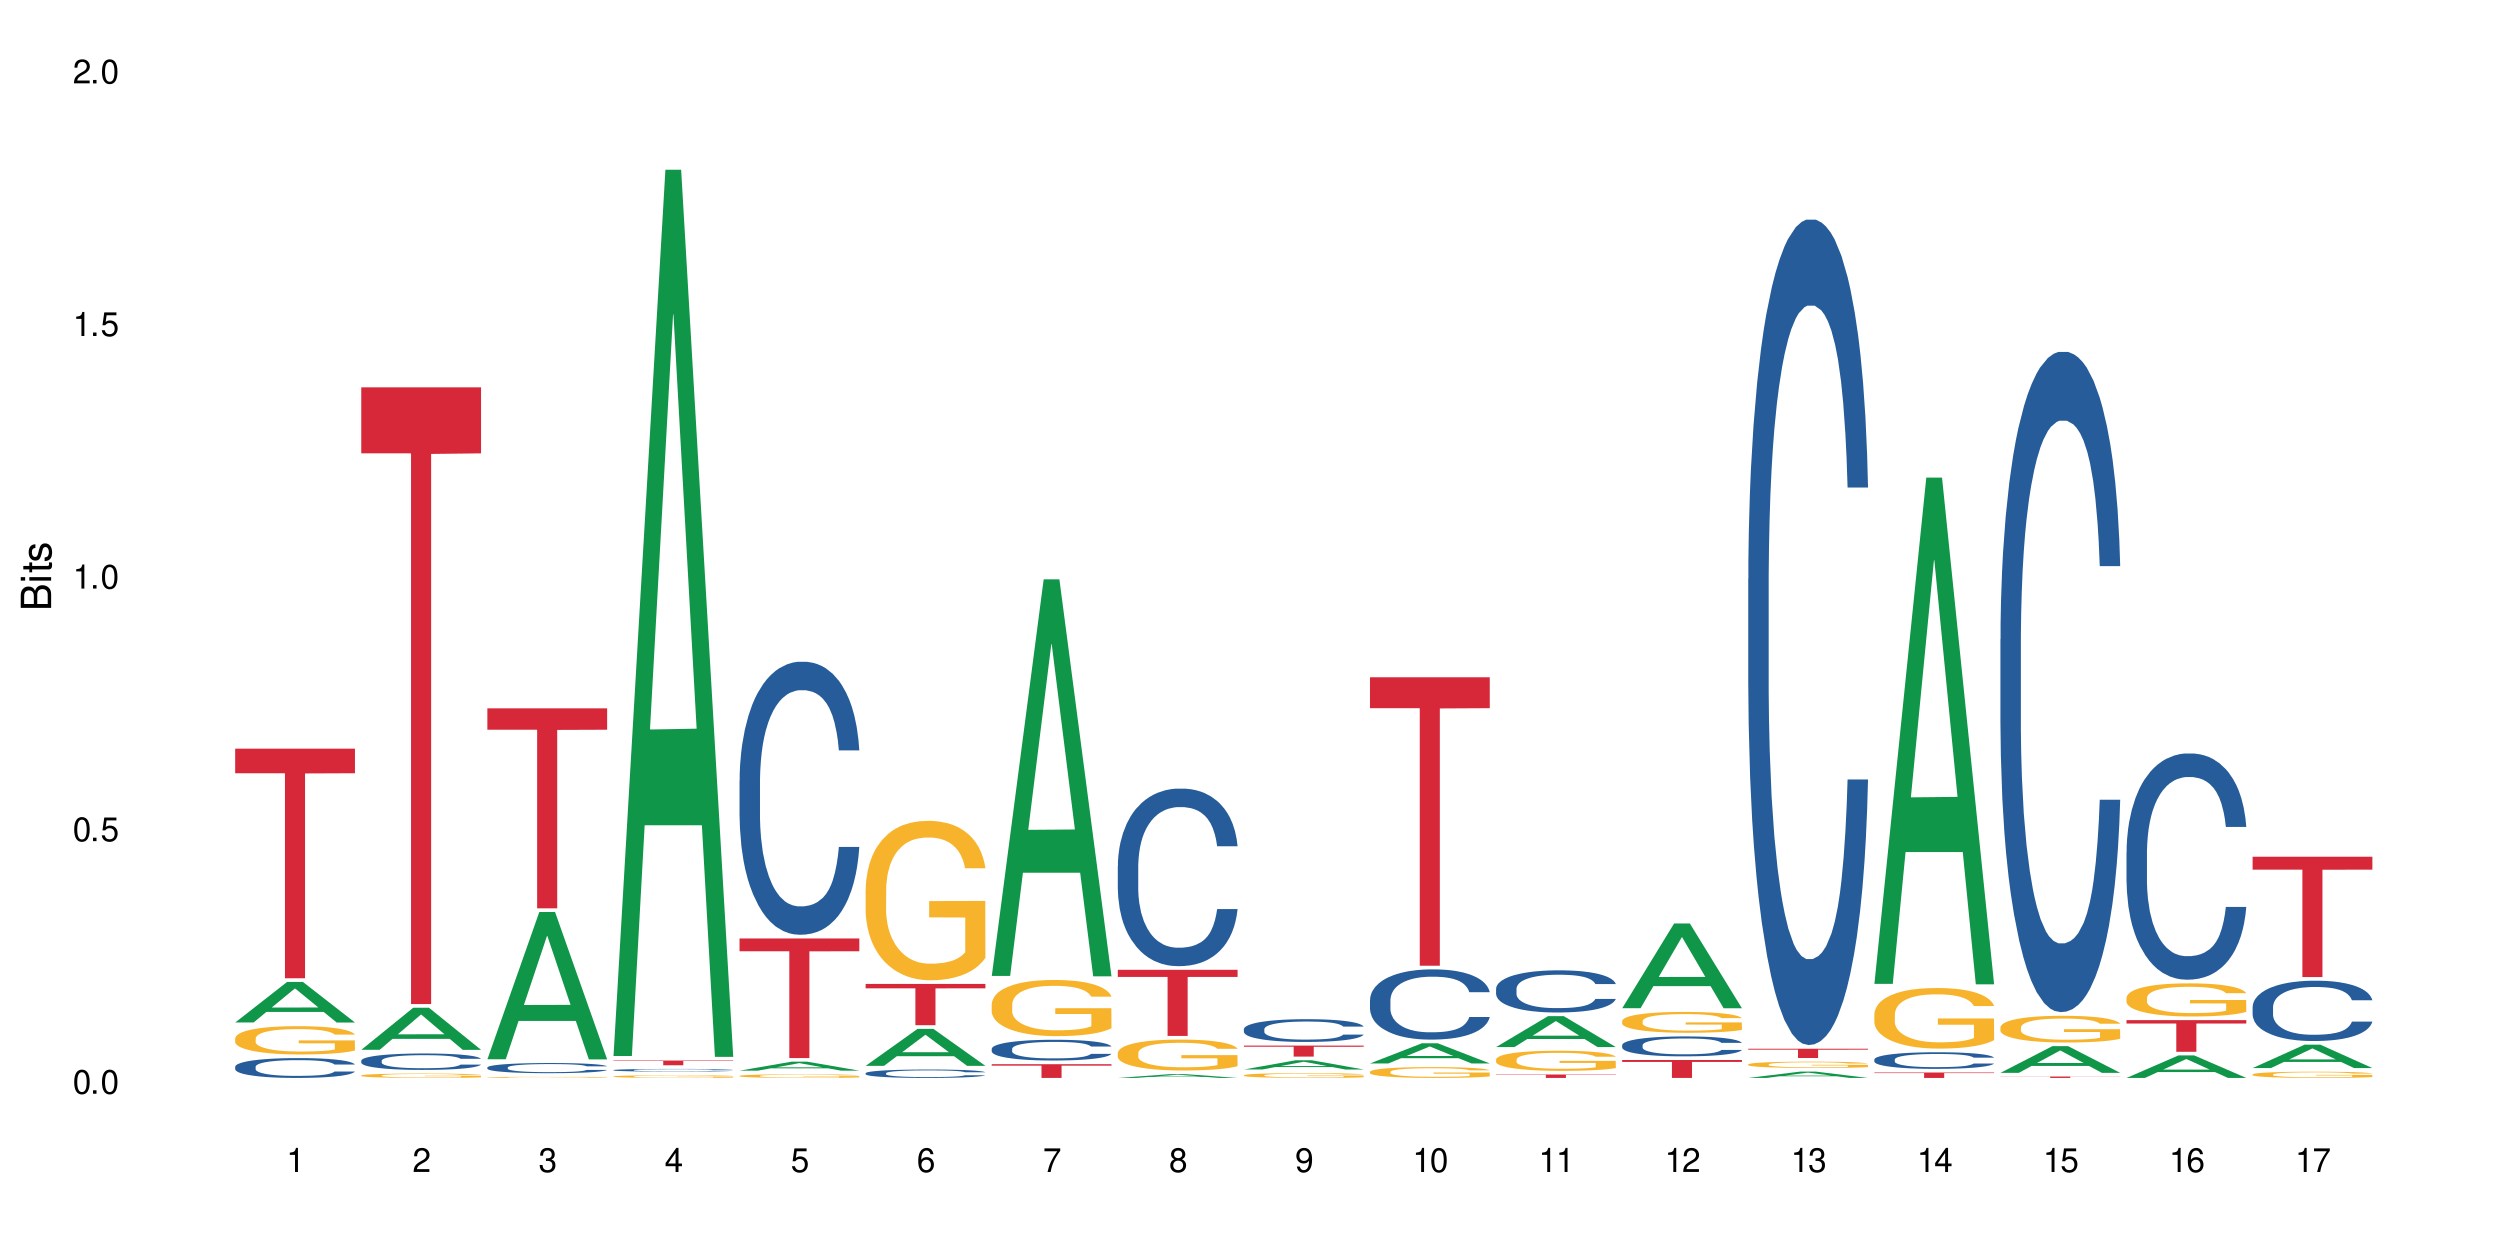 <?xml version="1.0" encoding="UTF-8"?>
<svg xmlns="http://www.w3.org/2000/svg" xmlns:xlink="http://www.w3.org/1999/xlink" width="720" height="360" viewBox="0 0 720 360">
<defs>
<g>
<g id="glyph-0-0">
</g>
<g id="glyph-0-1">
<path d="M 2.641 -6.938 C 2 -6.938 1.422 -6.656 1.078 -6.172 C 0.641 -5.562 0.406 -4.641 0.406 -3.359 C 0.406 -1.016 1.188 0.219 2.641 0.219 C 4.078 0.219 4.859 -1.016 4.859 -3.297 C 4.859 -4.641 4.656 -5.547 4.203 -6.172 C 3.844 -6.656 3.281 -6.938 2.641 -6.938 Z M 2.641 -6.188 C 3.547 -6.188 4 -5.25 4 -3.375 C 4 -1.406 3.562 -0.484 2.625 -0.484 C 1.734 -0.484 1.281 -1.438 1.281 -3.344 C 1.281 -5.25 1.734 -6.188 2.641 -6.188 Z M 2.641 -6.188 "/>
</g>
<g id="glyph-0-2">
<path d="M 1.828 -1 L 0.828 -1 L 0.828 0 L 1.828 0 Z M 1.828 -1 "/>
</g>
<g id="glyph-0-3">
<path d="M 4.562 -6.797 L 1.062 -6.797 L 0.547 -3.094 L 1.328 -3.094 C 1.719 -3.562 2.047 -3.734 2.578 -3.734 C 3.484 -3.734 4.062 -3.109 4.062 -2.094 C 4.062 -1.125 3.484 -0.531 2.578 -0.531 C 1.828 -0.531 1.375 -0.906 1.188 -1.672 L 0.328 -1.672 C 0.453 -1.109 0.547 -0.844 0.75 -0.594 C 1.125 -0.078 1.828 0.219 2.594 0.219 C 3.969 0.219 4.922 -0.781 4.922 -2.219 C 4.922 -3.562 4.031 -4.484 2.719 -4.484 C 2.25 -4.484 1.859 -4.359 1.469 -4.062 L 1.734 -5.969 L 4.562 -5.969 Z M 4.562 -6.797 "/>
</g>
<g id="glyph-0-4">
<path d="M 2.484 -4.938 L 2.484 0 L 3.328 0 L 3.328 -6.938 L 2.766 -6.938 C 2.469 -5.875 2.281 -5.734 0.984 -5.562 L 0.984 -4.938 Z M 2.484 -4.938 "/>
</g>
<g id="glyph-0-5">
<path d="M 4.859 -0.828 L 1.281 -0.828 C 1.359 -1.406 1.672 -1.781 2.5 -2.281 L 3.469 -2.828 C 4.406 -3.344 4.906 -4.062 4.906 -4.906 C 4.906 -5.484 4.672 -6.031 4.266 -6.406 C 3.859 -6.766 3.375 -6.938 2.719 -6.938 C 1.859 -6.938 1.219 -6.625 0.844 -6.031 C 0.609 -5.672 0.5 -5.234 0.484 -4.531 L 1.328 -4.531 C 1.359 -5.016 1.406 -5.281 1.531 -5.516 C 1.75 -5.938 2.188 -6.203 2.703 -6.203 C 3.469 -6.203 4.031 -5.641 4.031 -4.891 C 4.031 -4.344 3.719 -3.859 3.125 -3.516 L 2.234 -3 C 0.812 -2.172 0.406 -1.531 0.328 -0.016 L 4.859 -0.016 Z M 4.859 -0.828 "/>
</g>
<g id="glyph-0-6">
<path d="M 2.125 -3.188 L 2.578 -3.188 C 3.5 -3.188 3.984 -2.766 3.984 -1.922 C 3.984 -1.062 3.469 -0.531 2.594 -0.531 C 1.656 -0.531 1.203 -1 1.156 -2.016 L 0.312 -2.016 C 0.344 -1.453 0.438 -1.094 0.609 -0.781 C 0.953 -0.109 1.625 0.219 2.547 0.219 C 3.953 0.219 4.859 -0.625 4.859 -1.938 C 4.859 -2.828 4.516 -3.297 3.703 -3.594 C 4.344 -3.844 4.656 -4.328 4.656 -5.031 C 4.656 -6.219 3.875 -6.938 2.578 -6.938 C 1.203 -6.938 0.484 -6.172 0.453 -4.703 L 1.297 -4.703 C 1.312 -5.125 1.344 -5.359 1.453 -5.578 C 1.641 -5.969 2.062 -6.203 2.594 -6.203 C 3.344 -6.203 3.797 -5.75 3.797 -5 C 3.797 -4.516 3.609 -4.219 3.25 -4.047 C 3.016 -3.953 2.703 -3.922 2.125 -3.906 Z M 2.125 -3.188 "/>
</g>
<g id="glyph-0-7">
<path d="M 3.141 -1.672 L 3.141 0 L 3.984 0 L 3.984 -1.672 L 4.984 -1.672 L 4.984 -2.438 L 3.984 -2.438 L 3.984 -6.938 L 3.359 -6.938 L 0.266 -2.578 L 0.266 -1.672 Z M 3.141 -2.438 L 1 -2.438 L 3.141 -5.5 Z M 3.141 -2.438 "/>
</g>
<g id="glyph-0-8">
<path d="M 4.781 -5.125 C 4.609 -6.266 3.891 -6.938 2.844 -6.938 C 2.094 -6.938 1.422 -6.578 1.031 -5.953 C 0.594 -5.266 0.406 -4.422 0.406 -3.172 C 0.406 -2 0.578 -1.25 0.984 -0.641 C 1.359 -0.078 1.953 0.219 2.703 0.219 C 3.984 0.219 4.922 -0.75 4.922 -2.094 C 4.922 -3.375 4.062 -4.281 2.844 -4.281 C 2.172 -4.281 1.641 -4.031 1.281 -3.516 C 1.281 -5.234 1.828 -6.188 2.797 -6.188 C 3.391 -6.188 3.797 -5.797 3.938 -5.125 Z M 2.734 -3.531 C 3.547 -3.531 4.062 -2.953 4.062 -2.031 C 4.062 -1.156 3.484 -0.531 2.703 -0.531 C 1.922 -0.531 1.328 -1.188 1.328 -2.078 C 1.328 -2.938 1.906 -3.531 2.734 -3.531 Z M 2.734 -3.531 "/>
</g>
<g id="glyph-0-9">
<path d="M 4.984 -6.797 L 0.438 -6.797 L 0.438 -5.969 L 4.109 -5.969 C 2.5 -3.656 1.828 -2.234 1.328 0 L 2.219 0 C 2.594 -2.172 3.453 -4.047 4.984 -6.094 Z M 4.984 -6.797 "/>
</g>
<g id="glyph-0-10">
<path d="M 3.75 -3.656 C 4.469 -4.094 4.688 -4.438 4.688 -5.078 C 4.688 -6.172 3.844 -6.938 2.641 -6.938 C 1.438 -6.938 0.594 -6.172 0.594 -5.094 C 0.594 -4.438 0.812 -4.094 1.516 -3.656 C 0.734 -3.266 0.359 -2.703 0.359 -1.922 C 0.359 -0.656 1.281 0.219 2.641 0.219 C 3.984 0.219 4.922 -0.656 4.922 -1.922 C 4.922 -2.703 4.531 -3.266 3.75 -3.656 Z M 2.641 -6.188 C 3.359 -6.188 3.812 -5.75 3.812 -5.062 C 3.812 -4.406 3.344 -3.984 2.641 -3.984 C 1.922 -3.984 1.453 -4.406 1.453 -5.078 C 1.453 -5.75 1.922 -6.188 2.641 -6.188 Z M 2.641 -3.266 C 3.484 -3.266 4.062 -2.719 4.062 -1.906 C 4.062 -1.078 3.484 -0.531 2.625 -0.531 C 1.797 -0.531 1.219 -1.094 1.219 -1.906 C 1.219 -2.719 1.781 -3.266 2.641 -3.266 Z M 2.641 -3.266 "/>
</g>
<g id="glyph-0-11">
<path d="M 0.516 -1.578 C 0.672 -0.453 1.406 0.219 2.438 0.219 C 3.188 0.219 3.859 -0.141 4.266 -0.766 C 4.688 -1.453 4.891 -2.297 4.891 -3.547 C 4.891 -4.719 4.703 -5.453 4.312 -6.078 C 3.938 -6.641 3.344 -6.938 2.594 -6.938 C 1.297 -6.938 0.359 -5.969 0.359 -4.625 C 0.359 -3.344 1.234 -2.453 2.453 -2.453 C 3.094 -2.453 3.578 -2.672 4.016 -3.203 C 4 -1.484 3.469 -0.531 2.5 -0.531 C 1.906 -0.531 1.484 -0.906 1.359 -1.578 Z M 2.578 -6.203 C 3.375 -6.203 3.969 -5.531 3.969 -4.641 C 3.969 -3.797 3.391 -3.188 2.547 -3.188 C 1.734 -3.188 1.234 -3.766 1.234 -4.688 C 1.234 -5.562 1.797 -6.203 2.578 -6.203 Z M 2.578 -6.203 "/>
</g>
<g id="glyph-1-0">
</g>
<g id="glyph-1-1">
<path d="M 0 -0.953 L 0 -4.891 C 0 -5.719 -0.234 -6.344 -0.734 -6.797 C -1.188 -7.234 -1.812 -7.469 -2.5 -7.469 C -3.547 -7.469 -4.188 -7 -4.625 -5.875 C -4.984 -6.688 -5.625 -7.094 -6.531 -7.094 C -7.172 -7.094 -7.734 -6.859 -8.141 -6.391 C -8.562 -5.922 -8.75 -5.344 -8.75 -4.5 L -8.75 -0.953 Z M -4.984 -2.062 L -7.766 -2.062 L -7.766 -4.219 C -7.766 -4.844 -7.688 -5.203 -7.453 -5.5 C -7.219 -5.812 -6.859 -5.969 -6.375 -5.969 C -5.891 -5.969 -5.531 -5.812 -5.297 -5.5 C -5.062 -5.203 -4.984 -4.844 -4.984 -4.219 Z M -0.984 -2.062 L -4 -2.062 L -4 -4.781 C -4 -5.766 -3.438 -6.359 -2.484 -6.359 C -1.547 -6.359 -0.984 -5.766 -0.984 -4.781 Z M -0.984 -2.062 "/>
</g>
<g id="glyph-1-2">
<path d="M -6.281 -1.797 L -6.281 -0.797 L 0 -0.797 L 0 -1.797 Z M -8.75 -1.797 L -8.75 -0.797 L -7.484 -0.797 L -7.484 -1.797 Z M -8.75 -1.797 "/>
</g>
<g id="glyph-1-3">
<path d="M -6.281 -3.047 L -6.281 -2.016 L -8.016 -2.016 L -8.016 -1.016 L -6.281 -1.016 L -6.281 -0.172 L -5.469 -0.172 L -5.469 -1.016 L -0.719 -1.016 C -0.078 -1.016 0.281 -1.453 0.281 -2.234 C 0.281 -2.5 0.25 -2.719 0.188 -3.047 L -0.641 -3.047 C -0.609 -2.906 -0.594 -2.766 -0.594 -2.562 C -0.594 -2.141 -0.719 -2.016 -1.156 -2.016 L -5.469 -2.016 L -5.469 -3.047 Z M -6.281 -3.047 "/>
</g>
<g id="glyph-1-4">
<path d="M -4.531 -5.25 C -5.766 -5.25 -6.469 -4.422 -6.469 -2.969 C -6.469 -1.516 -5.719 -0.562 -4.547 -0.562 C -3.562 -0.562 -3.094 -1.062 -2.734 -2.562 L -2.516 -3.484 C -2.344 -4.188 -2.094 -4.469 -1.641 -4.469 C -1.047 -4.469 -0.641 -3.875 -0.641 -3 C -0.641 -2.453 -0.797 -2 -1.062 -1.75 C -1.25 -1.594 -1.422 -1.531 -1.875 -1.469 L -1.875 -0.406 C -0.422 -0.453 0.281 -1.266 0.281 -2.922 C 0.281 -4.5 -0.5 -5.516 -1.719 -5.516 C -2.656 -5.516 -3.172 -4.984 -3.469 -3.734 L -3.703 -2.766 C -3.891 -1.953 -4.156 -1.609 -4.594 -1.609 C -5.188 -1.609 -5.547 -2.125 -5.547 -2.938 C -5.547 -3.75 -5.203 -4.172 -4.531 -4.203 Z M -4.531 -5.25 "/>
</g>
</g>
</defs>
<rect x="-72" y="-36" width="864" height="432" fill="rgb(100%, 100%, 100%)" fill-opacity="1"/>
<path fill-rule="nonzero" fill="rgb(6.275%, 58.824%, 28.235%)" fill-opacity="1" d="M 67.73 294.473 L 67.77 294.461 L 82.695 282.789 L 87.227 282.789 L 102.23 294.484 L 96.957 294.484 L 93.199 291.43 L 76.723 291.43 L 73.039 294.473 L 67.73 294.473 L 78.309 290.168 L 91.688 290.156 L 85.016 284.699 L 84.941 284.688 L 84.871 284.719 L 78.273 290.156 L 78.309 290.168 Z M 67.73 294.473 "/>
<path fill-rule="nonzero" fill="rgb(14.51%, 36.078%, 60%)" fill-opacity="1" d="M 67.73 307.219 L 67.773 307.215 L 67.773 307.09 L 67.898 306.891 L 68.195 306.641 L 68.488 306.469 L 69.246 306.16 L 70.297 305.863 L 71.391 305.633 L 72.191 305.496 L 72.906 305.391 L 74.547 305.199 L 75.598 305.102 L 76.734 305.012 L 78.121 304.922 L 79.133 304.871 L 81.402 304.785 L 83.086 304.75 L 84.391 304.734 L 87.211 304.734 L 88.891 304.754 L 90.113 304.781 L 91.457 304.824 L 92.594 304.871 L 94.57 304.984 L 96.34 305.133 L 97.137 305.215 L 98.402 305.375 L 99.367 305.535 L 100.043 305.668 L 100.797 305.863 L 101.473 306.098 L 101.977 306.363 L 102.23 306.59 L 96.34 306.59 L 96.043 306.379 L 95.707 306.219 L 95.078 306.004 L 94.445 305.852 L 93.562 305.699 L 92.762 305.602 L 91.668 305.504 L 90.703 305.441 L 89.691 305.391 L 88.723 305.359 L 86.875 305.328 L 84.727 305.328 L 83.93 305.34 L 82.289 305.383 L 81.402 305.418 L 80.141 305.492 L 79.258 305.559 L 78.207 305.664 L 77.492 305.754 L 76.609 305.887 L 75.977 306.008 L 75.262 306.18 L 74.84 306.312 L 74.461 306.457 L 74.125 306.629 L 73.875 306.812 L 73.703 307.004 L 73.621 307.195 L 73.621 308.004 L 73.703 308.191 L 73.914 308.41 L 74.461 308.727 L 75.262 309.004 L 76.188 309.223 L 77.07 309.383 L 77.574 309.453 L 78.25 309.539 L 79.301 309.641 L 80.816 309.746 L 81.699 309.789 L 83.043 309.828 L 84.434 309.852 L 86.285 309.852 L 87.926 309.828 L 89.02 309.805 L 90.156 309.762 L 91.711 309.672 L 92.68 309.59 L 93.52 309.492 L 94.152 309.391 L 94.57 309.309 L 95.203 309.145 L 95.707 308.969 L 96.086 308.785 L 96.34 308.609 L 102.23 308.609 L 101.977 308.816 L 101.598 309.02 L 101.219 309.172 L 100.629 309.355 L 99.957 309.516 L 98.988 309.699 L 98.191 309.82 L 97.137 309.949 L 96.172 310.051 L 95.117 310.137 L 93.562 310.242 L 92.551 310.293 L 91.457 310.34 L 90.156 310.383 L 88.516 310.418 L 86.746 310.441 L 85.105 310.445 L 83.34 310.434 L 82.035 310.414 L 80.309 310.367 L 78.164 310.273 L 76.609 310.176 L 75.387 310.074 L 74.336 309.973 L 73.156 309.828 L 71.645 309.602 L 70.719 309.422 L 70.086 309.277 L 69.371 309.074 L 68.867 308.891 L 68.277 308.598 L 67.855 308.227 L 67.73 307.941 Z M 67.73 307.219 "/>
<path fill-rule="nonzero" fill="rgb(96.863%, 70.196%, 16.863%)" fill-opacity="1" d="M 67.73 299.023 L 67.773 299.02 L 67.773 298.867 L 67.941 298.535 L 68.363 298.074 L 68.91 297.691 L 69.496 297.395 L 69.875 297.238 L 70.508 297.016 L 71.055 296.852 L 72.441 296.516 L 74.211 296.203 L 75.176 296.07 L 76.27 295.945 L 77.828 295.801 L 78.543 295.75 L 80.73 295.633 L 83.215 295.559 L 85.949 295.535 L 87.211 295.543 L 88.934 295.57 L 91.289 295.652 L 92.637 295.727 L 93.688 295.801 L 94.781 295.898 L 96.129 296.047 L 97.391 296.227 L 98.402 296.406 L 99.41 296.629 L 100.25 296.867 L 100.965 297.129 L 101.598 297.441 L 101.977 297.699 L 102.23 297.961 L 96.383 297.961 L 96.043 297.699 L 95.664 297.5 L 95.035 297.254 L 94.402 297.074 L 93.773 296.934 L 92.594 296.738 L 91.586 296.621 L 90.324 296.516 L 89.102 296.449 L 87.715 296.406 L 86.875 296.391 L 84.645 296.391 L 82.625 296.441 L 81.445 296.504 L 80.605 296.562 L 79.426 296.672 L 78.711 296.762 L 78.289 296.82 L 77.027 297.055 L 76.188 297.262 L 75.723 297.402 L 75.137 297.625 L 74.715 297.828 L 74.25 298.125 L 74 298.348 L 73.664 298.855 L 73.621 300.195 L 73.746 300.477 L 74 300.781 L 74.336 301.051 L 74.84 301.332 L 75.348 301.547 L 76.23 301.84 L 76.988 302.031 L 77.574 302.16 L 78.711 302.359 L 79.176 302.426 L 80.27 302.559 L 81.402 302.664 L 82.793 302.754 L 83.844 302.797 L 85.527 302.836 L 87.672 302.836 L 90.195 302.793 L 91.797 302.73 L 92.891 302.672 L 93.605 302.621 L 94.488 302.539 L 95.117 302.465 L 95.707 302.383 L 96.422 302.254 L 96.422 300.477 L 86.031 300.469 L 86.031 299.637 L 102.188 299.629 L 102.23 302.539 L 101.344 302.738 L 100.25 302.934 L 99.199 303.082 L 98.105 303.207 L 96.551 303.348 L 95.289 303.438 L 93.352 303.543 L 91.586 303.609 L 89.734 303.656 L 88.094 303.676 L 86.156 303.684 L 84.434 303.668 L 82.582 303.625 L 81.109 303.566 L 79.762 303.492 L 78.418 303.395 L 76.734 303.238 L 75.641 303.109 L 74.504 302.953 L 73.367 302.77 L 72.359 302.566 L 71.688 302.41 L 71.012 302.234 L 70.297 302.008 L 69.625 301.758 L 69.121 301.527 L 68.656 301.266 L 68.32 301.02 L 67.984 300.684 L 67.816 300.418 L 67.73 300.188 Z M 67.73 299.023 "/>
<path fill-rule="nonzero" fill="rgb(83.922%, 15.686%, 22.353%)" fill-opacity="1" d="M 67.73 215.613 L 102.23 215.613 L 102.23 222.691 L 87.852 222.754 L 87.852 281.738 L 82.066 281.738 L 82.066 222.816 L 81.984 222.691 L 67.73 222.691 Z M 67.73 215.613 "/>
<path fill-rule="nonzero" fill="rgb(6.275%, 58.824%, 28.235%)" fill-opacity="1" d="M 104.043 302.344 L 104.082 302.332 L 119.008 290.23 L 123.543 290.23 L 138.543 302.355 L 133.273 302.355 L 129.512 299.191 L 113.039 299.191 L 109.352 302.344 L 104.043 302.344 L 114.621 297.883 L 128 297.871 L 121.332 292.211 L 121.258 292.199 L 121.184 292.234 L 114.586 297.871 L 114.621 297.883 Z M 104.043 302.344 "/>
<path fill-rule="nonzero" fill="rgb(14.51%, 36.078%, 60%)" fill-opacity="1" d="M 104.043 305.465 L 104.086 305.461 L 104.086 305.355 L 104.211 305.191 L 104.508 304.984 L 104.801 304.84 L 105.559 304.586 L 106.609 304.34 L 107.703 304.148 L 108.504 304.039 L 109.219 303.949 L 110.859 303.789 L 111.91 303.707 L 113.047 303.637 L 114.438 303.562 L 115.445 303.52 L 117.719 303.449 L 119.398 303.418 L 120.703 303.406 L 123.523 303.406 L 125.207 303.422 L 126.426 303.445 L 127.773 303.48 L 128.91 303.52 L 130.887 303.613 L 132.652 303.734 L 133.453 303.805 L 134.715 303.938 L 135.684 304.066 L 136.355 304.18 L 137.113 304.34 L 137.785 304.535 L 138.289 304.754 L 138.543 304.941 L 132.652 304.941 L 132.359 304.77 L 132.023 304.633 L 131.391 304.457 L 130.758 304.332 L 129.875 304.207 L 129.078 304.125 L 127.984 304.043 L 127.016 303.988 L 126.004 303.949 L 125.039 303.926 L 123.188 303.898 L 121.043 303.898 L 120.242 303.906 L 118.602 303.941 L 117.719 303.973 L 116.457 304.031 L 115.57 304.09 L 114.52 304.176 L 113.805 304.25 L 112.922 304.359 L 112.289 304.461 L 111.574 304.602 L 111.156 304.711 L 110.777 304.832 L 110.438 304.977 L 110.188 305.125 L 110.02 305.285 L 109.934 305.441 L 109.934 306.113 L 110.02 306.266 L 110.23 306.449 L 110.777 306.711 L 111.574 306.941 L 112.5 307.125 L 113.383 307.254 L 113.891 307.312 L 114.562 307.383 L 115.613 307.469 L 117.129 307.555 L 118.012 307.59 L 119.359 307.625 L 120.746 307.641 L 122.598 307.641 L 124.238 307.625 L 125.332 307.602 L 126.469 307.566 L 128.023 307.496 L 128.992 307.426 L 129.832 307.344 L 130.465 307.262 L 130.887 307.191 L 131.516 307.059 L 132.023 306.91 L 132.398 306.762 L 132.652 306.613 L 138.543 306.613 L 138.289 306.785 L 137.91 306.953 L 137.531 307.078 L 136.945 307.23 L 136.27 307.363 L 135.305 307.516 L 134.504 307.617 L 133.453 307.723 L 132.484 307.805 L 131.434 307.879 L 129.875 307.965 L 128.867 308.008 L 127.773 308.047 L 126.469 308.082 L 124.828 308.113 L 123.059 308.129 L 121.418 308.133 L 119.652 308.125 L 118.348 308.109 L 116.625 308.07 L 114.477 307.992 L 112.922 307.91 L 111.703 307.828 L 110.648 307.742 L 109.473 307.625 L 107.957 307.434 L 107.031 307.289 L 106.402 307.168 L 105.684 306.996 L 105.18 306.848 L 104.59 306.605 L 104.172 306.297 L 104.043 306.059 Z M 104.043 305.465 "/>
<path fill-rule="nonzero" fill="rgb(96.863%, 70.196%, 16.863%)" fill-opacity="1" d="M 104.043 309.727 L 104.086 309.723 L 104.086 309.699 L 104.254 309.648 L 104.676 309.578 L 105.223 309.52 L 105.812 309.473 L 106.191 309.449 L 106.82 309.414 L 107.367 309.391 L 108.758 309.336 L 110.523 309.289 L 111.492 309.27 L 112.586 309.25 L 114.141 309.227 L 114.855 309.219 L 117.043 309.199 L 119.527 309.188 L 122.262 309.184 L 123.523 309.188 L 125.25 309.191 L 127.605 309.203 L 128.949 309.215 L 130.004 309.227 L 131.098 309.242 L 132.441 309.266 L 133.703 309.293 L 134.715 309.32 L 135.723 309.355 L 136.566 309.391 L 137.281 309.43 L 137.91 309.48 L 138.289 309.52 L 138.543 309.559 L 132.695 309.559 L 132.359 309.52 L 131.98 309.488 L 131.348 309.449 L 130.719 309.422 L 130.086 309.402 L 128.91 309.371 L 127.898 309.352 L 126.637 309.336 L 125.418 309.328 L 124.027 309.32 L 123.188 309.316 L 120.957 309.316 L 118.938 309.324 L 117.758 309.336 L 116.918 309.344 L 115.738 309.359 L 115.023 309.375 L 114.605 309.383 L 113.344 309.418 L 112.5 309.453 L 112.039 309.473 L 111.449 309.508 L 111.027 309.539 L 110.566 309.586 L 110.312 309.621 L 109.977 309.699 L 109.934 309.906 L 110.062 309.949 L 110.312 309.996 L 110.648 310.039 L 111.156 310.082 L 111.66 310.117 L 112.543 310.16 L 113.301 310.191 L 113.891 310.211 L 115.023 310.242 L 115.488 310.25 L 116.582 310.273 L 117.719 310.289 L 119.105 310.301 L 120.156 310.309 L 121.84 310.316 L 123.984 310.316 L 126.512 310.309 L 128.109 310.297 L 129.203 310.289 L 129.918 310.281 L 130.801 310.27 L 131.434 310.258 L 132.023 310.246 L 132.738 310.227 L 132.738 309.949 L 122.344 309.949 L 122.344 309.82 L 138.5 309.816 L 138.543 310.27 L 137.66 310.301 L 136.566 310.328 L 135.512 310.352 L 134.418 310.371 L 132.863 310.395 L 131.602 310.406 L 129.664 310.426 L 127.898 310.434 L 126.047 310.441 L 124.406 310.445 L 120.746 310.445 L 118.895 310.438 L 117.422 310.426 L 116.078 310.414 L 114.73 310.402 L 113.047 310.375 L 111.953 310.355 L 110.816 310.332 L 109.684 310.305 L 108.672 310.273 L 108 310.25 L 107.324 310.223 L 106.609 310.188 L 105.938 310.148 L 105.434 310.113 L 104.969 310.07 L 104.633 310.035 L 104.297 309.98 L 104.129 309.941 L 104.043 309.906 Z M 104.043 309.727 "/>
<path fill-rule="nonzero" fill="rgb(83.922%, 15.686%, 22.353%)" fill-opacity="1" d="M 104.043 111.555 L 138.543 111.555 L 138.543 130.566 L 124.164 130.734 L 124.164 289.18 L 118.379 289.18 L 118.379 130.902 L 118.297 130.566 L 104.043 130.566 Z M 104.043 111.555 "/>
<path fill-rule="nonzero" fill="rgb(6.275%, 58.824%, 28.235%)" fill-opacity="1" d="M 140.359 305.062 L 140.395 305.023 L 155.32 262.656 L 159.855 262.656 L 174.855 305.102 L 169.586 305.102 L 165.828 294.023 L 149.352 294.023 L 145.664 305.062 L 140.359 305.062 L 150.938 289.438 L 164.316 289.398 L 157.645 269.59 L 157.57 269.551 L 157.496 269.668 L 150.898 289.398 L 150.938 289.438 Z M 140.359 305.062 "/>
<path fill-rule="nonzero" fill="rgb(14.51%, 36.078%, 60%)" fill-opacity="1" d="M 140.359 307.426 L 140.398 307.422 L 140.398 307.359 L 140.527 307.258 L 140.82 307.129 L 141.117 307.039 L 141.871 306.883 L 142.926 306.73 L 144.02 306.613 L 144.816 306.543 L 145.531 306.488 L 147.172 306.391 L 148.227 306.34 L 149.359 306.293 L 150.75 306.25 L 151.758 306.223 L 154.031 306.18 L 155.715 306.16 L 157.02 306.152 L 159.836 306.152 L 161.52 306.164 L 162.738 306.176 L 164.086 306.199 L 165.223 306.223 L 167.199 306.281 L 168.965 306.355 L 169.766 306.398 L 171.027 306.48 L 171.996 306.562 L 172.668 306.633 L 173.426 306.73 L 174.098 306.852 L 174.605 306.988 L 174.855 307.102 L 168.965 307.102 L 168.672 306.996 L 168.336 306.91 L 167.703 306.801 L 167.074 306.727 L 166.191 306.648 L 165.391 306.598 L 164.297 306.547 L 163.328 306.512 L 162.32 306.488 L 161.352 306.473 L 159.5 306.457 L 157.355 306.457 L 156.555 306.461 L 154.914 306.484 L 154.031 306.504 L 152.77 306.539 L 151.887 306.574 L 150.832 306.629 L 150.117 306.676 L 149.234 306.742 L 148.605 306.805 L 147.891 306.895 L 147.469 306.961 L 147.09 307.035 L 146.754 307.125 L 146.5 307.219 L 146.332 307.316 L 146.25 307.414 L 146.25 307.828 L 146.332 307.922 L 146.543 308.035 L 147.09 308.199 L 147.891 308.34 L 148.812 308.453 L 149.699 308.531 L 150.203 308.57 L 150.875 308.613 L 151.926 308.668 L 153.441 308.719 L 154.324 308.742 L 155.672 308.762 L 157.059 308.773 L 158.91 308.773 L 160.551 308.762 L 161.645 308.75 L 162.781 308.727 L 164.34 308.684 L 165.305 308.641 L 166.148 308.59 L 166.777 308.539 L 167.199 308.496 L 167.832 308.414 L 168.336 308.32 L 168.715 308.227 L 168.965 308.137 L 174.855 308.137 L 174.605 308.246 L 174.227 308.348 L 173.848 308.426 L 173.258 308.52 L 172.586 308.602 L 171.617 308.695 L 170.816 308.758 L 169.766 308.824 L 168.797 308.875 L 167.746 308.922 L 166.191 308.973 L 165.18 309 L 164.086 309.023 L 162.781 309.047 L 161.141 309.066 L 159.375 309.074 L 157.734 309.078 L 155.965 309.074 L 154.664 309.062 L 152.938 309.039 L 150.793 308.992 L 149.234 308.941 L 148.016 308.891 L 146.965 308.836 L 145.785 308.762 L 144.27 308.645 L 143.344 308.555 L 142.715 308.48 L 142 308.375 L 141.492 308.281 L 140.906 308.133 L 140.484 307.941 L 140.359 307.793 Z M 140.359 307.426 "/>
<path fill-rule="nonzero" fill="rgb(96.863%, 70.196%, 16.863%)" fill-opacity="1" d="M 140.359 310.266 L 140.398 310.266 L 140.398 310.258 L 140.57 310.246 L 140.988 310.227 L 141.535 310.215 L 142.125 310.203 L 142.504 310.195 L 143.137 310.188 L 143.684 310.18 L 145.07 310.168 L 146.836 310.156 L 147.805 310.148 L 148.898 310.145 L 150.457 310.141 L 151.172 310.137 L 153.359 310.133 L 155.84 310.129 L 161.562 310.129 L 163.918 310.133 L 165.266 310.137 L 166.316 310.141 L 167.41 310.145 L 168.754 310.148 L 170.02 310.156 L 171.027 310.164 L 172.039 310.172 L 172.879 310.18 L 173.594 310.191 L 174.227 310.203 L 174.605 310.215 L 174.855 310.223 L 169.008 310.223 L 168.672 310.215 L 168.293 310.207 L 167.66 310.195 L 167.031 310.188 L 166.398 310.184 L 165.223 310.176 L 164.211 310.172 L 162.949 310.168 L 161.73 310.164 L 155.25 310.164 L 154.074 310.168 L 153.23 310.168 L 152.055 310.172 L 151.34 310.176 L 150.918 310.18 L 149.656 310.188 L 148.812 310.195 L 148.352 310.203 L 147.762 310.211 L 147.344 310.219 L 146.879 310.23 L 146.625 310.238 L 146.289 310.258 L 146.25 310.309 L 146.375 310.32 L 146.625 310.332 L 146.965 310.344 L 147.469 310.355 L 147.973 310.363 L 148.855 310.375 L 149.613 310.383 L 150.203 310.387 L 151.34 310.395 L 151.801 310.398 L 152.895 310.402 L 154.031 310.406 L 155.418 310.41 L 156.473 310.41 L 158.152 310.414 L 160.301 310.414 L 162.824 310.41 L 164.422 310.41 L 165.516 310.406 L 166.23 310.406 L 167.113 310.402 L 167.746 310.398 L 168.336 310.395 L 169.051 310.391 L 169.051 310.32 L 158.66 310.32 L 158.66 310.289 L 174.812 310.289 L 174.855 310.402 L 173.973 310.41 L 172.879 310.418 L 171.828 310.422 L 170.734 310.426 L 169.176 310.434 L 167.914 310.438 L 165.98 310.441 L 164.211 310.441 L 162.359 310.445 L 155.211 310.445 L 153.738 310.441 L 151.043 310.434 L 149.359 310.43 L 148.266 310.422 L 147.133 310.418 L 145.996 310.41 L 144.984 310.402 L 144.312 310.395 L 143.641 310.391 L 142.926 310.379 L 142.25 310.371 L 141.746 310.363 L 141.285 310.352 L 140.945 310.344 L 140.441 310.32 L 140.359 310.309 Z M 140.359 310.266 "/>
<path fill-rule="nonzero" fill="rgb(83.922%, 15.686%, 22.353%)" fill-opacity="1" d="M 140.359 203.996 L 174.855 203.996 L 174.855 210.16 L 160.477 210.215 L 160.477 261.605 L 154.695 261.605 L 154.695 210.27 L 154.609 210.16 L 140.359 210.16 Z M 140.359 203.996 "/>
<path fill-rule="nonzero" fill="rgb(6.275%, 58.824%, 28.235%)" fill-opacity="1" d="M 176.672 304.133 L 176.707 303.895 L 191.637 48.887 L 196.168 48.887 L 211.168 304.375 L 205.898 304.375 L 202.141 237.684 L 185.664 237.684 L 181.98 304.133 L 176.672 304.133 L 187.25 210.098 L 200.629 209.855 L 193.957 90.629 L 193.883 90.391 L 193.809 91.109 L 187.211 209.855 L 187.25 210.098 Z M 176.672 304.133 "/>
<path fill-rule="nonzero" fill="rgb(14.51%, 36.078%, 60%)" fill-opacity="1" d="M 176.672 308.188 L 176.715 308.188 L 176.715 308.172 L 176.84 308.145 L 177.133 308.109 L 177.43 308.086 L 178.188 308.047 L 179.238 308.004 L 180.332 307.973 L 181.133 307.957 L 181.848 307.941 L 183.488 307.914 L 184.539 307.902 L 185.676 307.891 L 187.062 307.879 L 188.074 307.871 L 190.344 307.859 L 192.027 307.855 L 193.332 307.852 L 196.152 307.852 L 197.832 307.855 L 199.055 307.859 L 200.398 307.863 L 201.535 307.871 L 203.512 307.887 L 205.281 307.906 L 206.078 307.918 L 207.34 307.941 L 208.309 307.961 L 208.98 307.98 L 209.738 308.004 L 210.414 308.039 L 210.918 308.074 L 211.168 308.102 L 205.281 308.102 L 204.984 308.074 L 204.648 308.055 L 204.02 308.023 L 203.387 308.004 L 202.504 307.984 L 201.703 307.969 L 200.609 307.957 L 199.641 307.949 L 198.633 307.941 L 197.664 307.938 L 195.812 307.934 L 192.867 307.934 L 191.227 307.941 L 190.344 307.945 L 189.082 307.957 L 188.199 307.965 L 187.148 307.98 L 186.434 307.992 L 185.547 308.008 L 184.918 308.023 L 184.203 308.047 L 183.781 308.066 L 183.402 308.086 L 183.066 308.109 L 182.812 308.133 L 182.645 308.16 L 182.562 308.184 L 182.562 308.293 L 182.645 308.32 L 182.855 308.348 L 183.402 308.391 L 184.203 308.43 L 185.129 308.461 L 186.012 308.48 L 186.516 308.492 L 187.188 308.5 L 188.242 308.516 L 189.754 308.531 L 190.641 308.535 L 191.984 308.543 L 196.867 308.543 L 197.961 308.539 L 199.094 308.531 L 200.652 308.52 L 201.621 308.508 L 202.461 308.496 L 203.094 308.48 L 203.512 308.469 L 204.145 308.449 L 204.648 308.426 L 205.027 308.398 L 205.281 308.375 L 211.168 308.375 L 210.918 308.406 L 210.539 308.434 L 210.16 308.453 L 209.57 308.477 L 208.898 308.5 L 207.93 308.523 L 207.133 308.539 L 206.078 308.559 L 205.113 308.57 L 204.059 308.582 L 202.504 308.598 L 201.492 308.605 L 200.398 308.609 L 199.094 308.617 L 197.453 308.621 L 195.688 308.625 L 194.047 308.625 L 192.281 308.621 L 190.977 308.621 L 189.25 308.613 L 187.105 308.602 L 185.547 308.586 L 184.328 308.574 L 183.277 308.559 L 182.098 308.543 L 180.586 308.512 L 179.66 308.484 L 179.027 308.465 L 178.312 308.438 L 177.809 308.414 L 177.219 308.375 L 176.797 308.324 L 176.672 308.285 Z M 176.672 308.188 "/>
<path fill-rule="nonzero" fill="rgb(96.863%, 70.196%, 16.863%)" fill-opacity="1" d="M 176.672 310.004 L 176.715 310.004 L 176.715 309.992 L 176.883 309.957 L 177.305 309.914 L 177.852 309.879 L 178.438 309.852 L 178.816 309.836 L 179.449 309.816 L 179.996 309.801 L 181.383 309.77 L 183.152 309.738 L 184.117 309.727 L 185.211 309.715 L 186.77 309.699 L 187.484 309.695 L 189.672 309.684 L 192.152 309.676 L 196.152 309.676 L 197.875 309.68 L 200.23 309.688 L 201.578 309.691 L 202.629 309.699 L 203.723 309.711 L 205.07 309.723 L 206.332 309.742 L 207.34 309.758 L 208.352 309.777 L 209.191 309.801 L 209.906 309.824 L 210.539 309.855 L 210.918 309.879 L 211.168 309.906 L 205.32 309.906 L 204.984 309.879 L 204.605 309.859 L 203.977 309.836 L 203.344 309.82 L 202.715 309.809 L 201.535 309.789 L 200.527 309.777 L 199.266 309.77 L 198.043 309.762 L 196.656 309.758 L 195.812 309.754 L 193.586 309.754 L 191.566 309.762 L 190.387 309.766 L 189.547 309.773 L 188.367 309.781 L 187.652 309.789 L 187.23 309.797 L 185.969 309.82 L 185.129 309.84 L 184.664 309.852 L 184.078 309.871 L 183.656 309.891 L 183.191 309.918 L 182.941 309.941 L 182.605 309.988 L 182.562 310.117 L 182.688 310.141 L 182.941 310.172 L 183.277 310.195 L 183.781 310.223 L 184.285 310.242 L 185.172 310.27 L 185.926 310.289 L 186.516 310.301 L 187.652 310.32 L 188.113 310.328 L 189.207 310.34 L 190.344 310.348 L 191.734 310.359 L 192.785 310.363 L 194.469 310.367 L 196.613 310.367 L 199.137 310.363 L 200.734 310.355 L 201.828 310.352 L 202.547 310.344 L 203.43 310.336 L 204.059 310.332 L 204.648 310.324 L 205.363 310.312 L 205.363 310.141 L 194.973 310.141 L 194.973 310.062 L 211.129 310.062 L 211.168 310.336 L 210.285 310.355 L 209.191 310.375 L 208.141 310.391 L 207.047 310.402 L 205.488 310.414 L 204.227 310.422 L 202.293 310.434 L 200.527 310.438 L 198.676 310.441 L 197.035 310.445 L 193.375 310.445 L 191.523 310.441 L 190.051 310.434 L 188.703 310.426 L 187.359 310.418 L 185.676 310.402 L 184.582 310.391 L 182.309 310.359 L 181.301 310.34 L 180.625 310.324 L 179.953 310.309 L 179.238 310.289 L 178.566 310.262 L 178.059 310.242 L 177.598 310.219 L 177.262 310.195 L 176.926 310.16 L 176.758 310.137 L 176.672 310.113 Z M 176.672 310.004 "/>
<path fill-rule="nonzero" fill="rgb(83.922%, 15.686%, 22.353%)" fill-opacity="1" d="M 176.672 305.426 L 211.168 305.426 L 211.168 305.57 L 196.793 305.574 L 196.793 306.805 L 191.008 306.805 L 191.008 305.574 L 190.922 305.57 L 176.672 305.57 Z M 176.672 305.426 "/>
<path fill-rule="nonzero" fill="rgb(6.275%, 58.824%, 28.235%)" fill-opacity="1" d="M 212.984 308.348 L 213.023 308.344 L 227.949 305.766 L 232.484 305.766 L 247.484 308.348 L 242.211 308.348 L 238.453 307.676 L 221.977 307.676 L 218.293 308.348 L 212.984 308.348 L 223.562 307.395 L 236.941 307.395 L 230.27 306.188 L 230.199 306.188 L 230.125 306.191 L 223.527 307.395 L 223.562 307.395 Z M 212.984 308.348 "/>
<path fill-rule="nonzero" fill="rgb(14.51%, 36.078%, 60%)" fill-opacity="1" d="M 212.984 224.809 L 213.027 224.738 L 213.027 223.016 L 213.152 220.285 L 213.449 216.836 L 213.742 214.461 L 214.5 210.223 L 215.551 206.129 L 216.645 202.965 L 217.445 201.098 L 218.16 199.66 L 219.801 197 L 220.852 195.637 L 221.988 194.414 L 223.375 193.191 L 224.387 192.477 L 226.66 191.324 L 228.34 190.82 L 229.645 190.605 L 232.465 190.605 L 234.148 190.895 L 235.367 191.254 L 236.715 191.828 L 237.848 192.477 L 239.828 194.055 L 241.594 196.066 L 242.395 197.219 L 243.656 199.445 L 244.621 201.602 L 245.297 203.469 L 246.055 206.129 L 246.727 209.359 L 247.23 213.027 L 247.484 216.117 L 241.594 216.117 L 241.301 213.242 L 240.961 211.016 L 240.332 208.066 L 239.699 205.984 L 238.816 203.898 L 238.016 202.535 L 236.922 201.168 L 235.957 200.309 L 234.945 199.66 L 233.98 199.23 L 232.129 198.797 L 229.98 198.797 L 229.184 198.941 L 227.543 199.516 L 226.66 200.02 L 225.395 201.027 L 224.512 201.961 L 223.461 203.398 L 222.746 204.617 L 221.863 206.488 L 221.23 208.141 L 220.516 210.512 L 220.094 212.309 L 219.715 214.32 L 219.379 216.691 L 219.129 219.207 L 218.961 221.863 L 218.875 224.449 L 218.875 235.59 L 218.961 238.176 L 219.168 241.195 L 219.715 245.578 L 220.516 249.387 L 221.441 252.402 L 222.324 254.559 L 222.828 255.566 L 223.504 256.715 L 224.555 258.152 L 226.07 259.59 L 226.953 260.164 L 228.301 260.738 L 229.688 261.027 L 231.539 261.027 L 233.18 260.738 L 234.273 260.379 L 235.41 259.805 L 236.965 258.582 L 237.934 257.434 L 238.773 256.066 L 239.406 254.703 L 239.828 253.555 L 240.457 251.324 L 240.961 248.883 L 241.34 246.367 L 241.594 243.926 L 247.484 243.926 L 247.23 246.797 L 246.852 249.602 L 246.473 251.684 L 245.883 254.199 L 245.211 256.426 L 244.242 258.941 L 243.445 260.594 L 242.395 262.391 L 241.426 263.758 L 240.375 264.977 L 238.816 266.414 L 237.809 267.133 L 236.715 267.781 L 235.41 268.355 L 233.77 268.859 L 232 269.145 L 230.359 269.219 L 228.594 269.074 L 227.289 268.785 L 225.566 268.141 L 223.418 266.848 L 221.863 265.48 L 220.641 264.117 L 219.59 262.68 L 218.414 260.738 L 216.898 257.578 L 215.973 255.133 L 215.34 253.121 L 214.625 250.32 L 214.121 247.805 L 213.531 243.781 L 213.113 238.68 L 212.984 234.727 Z M 212.984 224.809 "/>
<path fill-rule="nonzero" fill="rgb(96.863%, 70.196%, 16.863%)" fill-opacity="1" d="M 212.984 309.848 L 213.027 309.848 L 213.027 309.828 L 213.195 309.785 L 213.617 309.727 L 214.164 309.676 L 214.754 309.641 L 215.133 309.617 L 215.762 309.59 L 216.309 309.57 L 217.699 309.527 L 219.465 309.484 L 220.434 309.469 L 221.527 309.453 L 223.082 309.434 L 223.797 309.426 L 225.984 309.414 L 228.469 309.402 L 231.203 309.398 L 232.465 309.402 L 234.188 309.406 L 236.547 309.414 L 237.891 309.426 L 238.941 309.434 L 240.035 309.445 L 241.383 309.465 L 242.645 309.488 L 243.656 309.512 L 244.664 309.539 L 245.508 309.57 L 246.223 309.605 L 246.852 309.645 L 247.23 309.68 L 247.484 309.711 L 241.637 309.711 L 241.301 309.68 L 240.922 309.652 L 240.289 309.621 L 239.656 309.598 L 239.027 309.578 L 237.848 309.555 L 236.84 309.539 L 235.578 309.527 L 234.355 309.516 L 232.969 309.512 L 229.898 309.512 L 227.879 309.516 L 226.699 309.523 L 225.859 309.531 L 224.68 309.547 L 223.965 309.559 L 223.547 309.566 L 222.281 309.594 L 221.441 309.621 L 220.98 309.641 L 220.391 309.668 L 219.969 309.695 L 219.508 309.73 L 219.254 309.762 L 218.918 309.824 L 218.875 309.996 L 219 310.035 L 219.254 310.074 L 219.59 310.109 L 220.094 310.145 L 220.602 310.172 L 221.484 310.211 L 222.242 310.234 L 222.828 310.25 L 223.965 310.277 L 224.43 310.285 L 225.523 310.301 L 226.66 310.316 L 228.047 310.328 L 229.098 310.332 L 230.781 310.336 L 232.926 310.336 L 235.449 310.332 L 237.051 310.324 L 238.145 310.316 L 238.859 310.309 L 239.742 310.297 L 240.375 310.289 L 240.961 310.277 L 241.676 310.262 L 241.676 310.035 L 231.285 310.035 L 231.285 309.926 L 247.441 309.926 L 247.484 310.297 L 246.602 310.324 L 245.508 310.348 L 244.453 310.367 L 243.359 310.383 L 241.805 310.402 L 240.543 310.414 L 238.605 310.43 L 236.84 310.438 L 234.988 310.441 L 233.348 310.445 L 229.688 310.445 L 227.836 310.438 L 226.363 310.43 L 225.02 310.422 L 223.672 310.41 L 221.988 310.387 L 220.895 310.371 L 219.758 310.352 L 218.621 310.328 L 217.613 310.301 L 216.941 310.281 L 216.266 310.258 L 215.551 310.23 L 214.879 310.199 L 214.375 310.168 L 213.91 310.137 L 213.574 310.105 L 213.238 310.062 L 213.07 310.027 L 212.984 309.996 Z M 212.984 309.848 "/>
<path fill-rule="nonzero" fill="rgb(83.922%, 15.686%, 22.353%)" fill-opacity="1" d="M 212.984 270.27 L 247.484 270.27 L 247.484 273.957 L 233.105 273.988 L 233.105 304.715 L 227.32 304.715 L 227.32 274.02 L 227.238 273.957 L 212.984 273.957 Z M 212.984 270.27 "/>
<path fill-rule="nonzero" fill="rgb(6.275%, 58.824%, 28.235%)" fill-opacity="1" d="M 249.301 306.965 L 249.336 306.953 L 264.262 296.305 L 268.797 296.305 L 283.797 306.973 L 278.527 306.973 L 274.766 304.188 L 258.293 304.188 L 254.605 306.965 L 249.301 306.965 L 259.875 303.035 L 273.258 303.027 L 266.586 298.047 L 266.512 298.035 L 266.438 298.066 L 259.84 303.027 L 259.875 303.035 Z M 249.301 306.965 "/>
<path fill-rule="nonzero" fill="rgb(14.51%, 36.078%, 60%)" fill-opacity="1" d="M 249.301 309.078 L 249.34 309.074 L 249.34 309.023 L 249.469 308.938 L 249.762 308.832 L 250.055 308.758 L 250.812 308.629 L 251.867 308.504 L 252.961 308.406 L 253.758 308.348 L 254.473 308.301 L 256.113 308.223 L 257.168 308.18 L 258.301 308.141 L 259.691 308.102 L 260.699 308.082 L 262.973 308.047 L 264.656 308.031 L 265.957 308.023 L 268.777 308.023 L 270.461 308.031 L 271.68 308.043 L 273.027 308.062 L 274.164 308.082 L 276.141 308.129 L 277.906 308.191 L 278.707 308.227 L 279.969 308.297 L 280.938 308.363 L 281.609 308.422 L 282.367 308.504 L 283.039 308.602 L 283.543 308.715 L 283.797 308.809 L 277.906 308.809 L 277.613 308.723 L 277.277 308.652 L 276.645 308.562 L 276.016 308.496 L 275.129 308.434 L 274.332 308.391 L 273.238 308.348 L 272.27 308.324 L 271.262 308.301 L 270.293 308.289 L 268.441 308.277 L 266.297 308.277 L 265.496 308.281 L 263.855 308.297 L 262.973 308.312 L 261.711 308.344 L 260.828 308.375 L 259.773 308.418 L 259.059 308.457 L 258.176 308.512 L 257.543 308.562 L 256.828 308.637 L 256.41 308.691 L 256.031 308.754 L 255.695 308.828 L 255.441 308.906 L 255.273 308.988 L 255.188 309.066 L 255.188 309.41 L 255.273 309.488 L 255.484 309.582 L 256.031 309.719 L 256.828 309.836 L 257.754 309.93 L 258.641 309.996 L 259.145 310.023 L 259.816 310.062 L 260.867 310.105 L 262.383 310.148 L 263.266 310.168 L 264.613 310.184 L 266 310.195 L 267.852 310.195 L 269.492 310.184 L 270.586 310.172 L 271.723 310.156 L 273.277 310.117 L 274.246 310.082 L 275.09 310.039 L 275.719 310 L 276.141 309.965 L 276.77 309.895 L 277.277 309.82 L 277.656 309.742 L 277.906 309.668 L 283.797 309.668 L 283.543 309.754 L 283.164 309.84 L 282.789 309.906 L 282.199 309.984 L 281.523 310.051 L 280.559 310.129 L 279.758 310.18 L 278.707 310.234 L 277.738 310.277 L 276.688 310.316 L 275.129 310.359 L 274.121 310.383 L 273.027 310.402 L 271.723 310.418 L 270.082 310.434 L 268.316 310.445 L 266.676 310.445 L 264.906 310.441 L 263.602 310.434 L 261.879 310.414 L 259.734 310.371 L 258.176 310.332 L 256.957 310.289 L 255.902 310.246 L 254.727 310.184 L 253.211 310.086 L 252.285 310.012 L 251.656 309.949 L 250.941 309.863 L 250.434 309.785 L 249.848 309.664 L 249.426 309.504 L 249.301 309.383 Z M 249.301 309.078 "/>
<path fill-rule="nonzero" fill="rgb(96.863%, 70.196%, 16.863%)" fill-opacity="1" d="M 249.301 256.066 L 249.34 256.027 L 249.34 255.188 L 249.508 253.301 L 249.93 250.699 L 250.477 248.562 L 251.066 246.887 L 251.445 246.004 L 252.074 244.746 L 252.621 243.824 L 254.012 241.938 L 255.777 240.176 L 256.746 239.422 L 257.84 238.707 L 259.395 237.91 L 260.109 237.617 L 262.301 236.945 L 264.781 236.527 L 267.516 236.402 L 268.777 236.445 L 270.504 236.613 L 272.859 237.074 L 274.203 237.492 L 275.258 237.91 L 276.352 238.457 L 277.695 239.297 L 278.957 240.301 L 279.969 241.309 L 280.977 242.566 L 281.82 243.906 L 282.535 245.375 L 283.164 247.137 L 283.543 248.605 L 283.797 250.07 L 277.949 250.07 L 277.613 248.605 L 277.234 247.473 L 276.602 246.09 L 275.973 245.082 L 275.34 244.285 L 274.164 243.195 L 273.152 242.523 L 271.891 241.938 L 270.672 241.559 L 269.281 241.309 L 268.441 241.223 L 266.211 241.223 L 264.191 241.52 L 263.016 241.852 L 262.172 242.188 L 260.996 242.816 L 260.281 243.32 L 259.859 243.656 L 258.598 244.957 L 257.754 246.129 L 257.293 246.926 L 256.703 248.184 L 256.281 249.316 L 255.82 250.996 L 255.566 252.254 L 255.23 255.105 L 255.188 262.652 L 255.316 264.246 L 255.566 265.965 L 255.902 267.473 L 256.41 269.066 L 256.914 270.285 L 257.797 271.918 L 258.555 273.008 L 259.145 273.723 L 260.281 274.855 L 260.742 275.23 L 261.836 275.984 L 262.973 276.574 L 264.359 277.078 L 265.41 277.328 L 267.094 277.539 L 269.242 277.539 L 271.766 277.285 L 273.363 276.949 L 274.457 276.613 L 275.172 276.32 L 276.055 275.859 L 276.688 275.441 L 277.277 274.98 L 277.992 274.266 L 277.992 264.246 L 267.602 264.203 L 267.602 259.508 L 283.754 259.465 L 283.797 275.859 L 282.914 276.992 L 281.82 278.082 L 280.77 278.922 L 279.676 279.633 L 278.117 280.43 L 276.855 280.934 L 274.922 281.52 L 273.152 281.898 L 271.301 282.148 L 269.66 282.277 L 267.727 282.316 L 266 282.234 L 264.148 281.984 L 262.676 281.648 L 261.332 281.227 L 259.984 280.684 L 258.301 279.801 L 257.207 279.09 L 256.074 278.207 L 254.938 277.16 L 253.926 276.027 L 253.254 275.148 L 252.582 274.141 L 251.867 272.883 L 251.191 271.457 L 250.688 270.156 L 250.223 268.691 L 249.887 267.305 L 249.551 265.418 L 249.383 263.91 L 249.301 262.609 Z M 249.301 256.066 "/>
<path fill-rule="nonzero" fill="rgb(83.922%, 15.686%, 22.353%)" fill-opacity="1" d="M 249.301 283.367 L 283.797 283.367 L 283.797 284.641 L 269.418 284.652 L 269.418 295.254 L 263.633 295.254 L 263.633 284.664 L 263.551 284.641 L 249.301 284.641 Z M 249.301 283.367 "/>
<path fill-rule="nonzero" fill="rgb(6.275%, 58.824%, 28.235%)" fill-opacity="1" d="M 285.613 281.074 L 285.648 280.969 L 300.578 166.855 L 305.109 166.855 L 320.109 281.184 L 314.84 281.184 L 311.082 251.34 L 294.605 251.34 L 290.922 281.074 L 285.613 281.074 L 296.191 238.996 L 309.57 238.887 L 302.898 185.535 L 302.824 185.426 L 302.75 185.75 L 296.152 238.887 L 296.191 238.996 Z M 285.613 281.074 "/>
<path fill-rule="nonzero" fill="rgb(14.51%, 36.078%, 60%)" fill-opacity="1" d="M 285.613 302.055 L 285.656 302.051 L 285.656 301.918 L 285.781 301.711 L 286.074 301.449 L 286.371 301.27 L 287.129 300.945 L 288.18 300.637 L 289.273 300.395 L 290.07 300.254 L 290.789 300.145 L 292.43 299.941 L 293.48 299.84 L 294.617 299.746 L 296.004 299.652 L 297.016 299.598 L 299.285 299.512 L 300.969 299.473 L 302.273 299.457 L 305.09 299.457 L 306.773 299.48 L 307.996 299.508 L 309.34 299.551 L 310.477 299.598 L 312.453 299.719 L 314.219 299.871 L 315.02 299.961 L 316.281 300.129 L 317.25 300.293 L 317.922 300.434 L 318.68 300.637 L 319.352 300.883 L 319.859 301.16 L 320.109 301.395 L 314.219 301.395 L 313.926 301.176 L 313.59 301.008 L 312.957 300.785 L 312.328 300.625 L 311.445 300.465 L 310.645 300.363 L 309.551 300.258 L 308.582 300.195 L 307.574 300.145 L 306.605 300.113 L 304.754 300.078 L 302.609 300.078 L 301.809 300.09 L 300.168 300.133 L 299.285 300.172 L 298.023 300.25 L 297.141 300.32 L 296.09 300.43 L 295.371 300.52 L 294.488 300.664 L 293.859 300.789 L 293.145 300.969 L 292.723 301.105 L 292.344 301.258 L 292.008 301.438 L 291.754 301.629 L 291.586 301.832 L 291.504 302.027 L 291.504 302.875 L 291.586 303.07 L 291.797 303.301 L 292.344 303.633 L 293.145 303.922 L 294.07 304.152 L 294.953 304.316 L 295.457 304.391 L 296.129 304.48 L 297.184 304.59 L 298.695 304.699 L 299.578 304.742 L 300.926 304.785 L 302.316 304.809 L 304.164 304.809 L 305.805 304.785 L 306.898 304.758 L 308.035 304.715 L 309.594 304.621 L 310.559 304.535 L 311.402 304.43 L 312.031 304.328 L 312.453 304.238 L 313.086 304.07 L 313.59 303.883 L 313.969 303.691 L 314.219 303.508 L 320.109 303.508 L 319.859 303.727 L 319.48 303.938 L 319.102 304.098 L 318.512 304.289 L 317.84 304.457 L 316.871 304.648 L 316.07 304.773 L 315.02 304.91 L 314.051 305.016 L 313 305.105 L 311.445 305.215 L 310.434 305.27 L 309.34 305.32 L 308.035 305.363 L 306.395 305.402 L 304.629 305.426 L 302.988 305.43 L 301.223 305.418 L 299.918 305.398 L 298.191 305.348 L 296.047 305.25 L 294.488 305.145 L 293.27 305.043 L 292.219 304.934 L 291.039 304.785 L 289.523 304.547 L 288.602 304.359 L 287.969 304.207 L 287.254 303.992 L 286.75 303.801 L 286.16 303.496 L 285.738 303.109 L 285.613 302.809 Z M 285.613 302.055 "/>
<path fill-rule="nonzero" fill="rgb(96.863%, 70.196%, 16.863%)" fill-opacity="1" d="M 285.613 289.16 L 285.656 289.145 L 285.656 288.852 L 285.824 288.188 L 286.242 287.27 L 286.789 286.516 L 287.379 285.926 L 287.758 285.617 L 288.391 285.172 L 288.938 284.848 L 290.324 284.184 L 292.09 283.562 L 293.059 283.297 L 294.152 283.047 L 295.711 282.766 L 296.426 282.66 L 298.613 282.426 L 301.094 282.277 L 303.828 282.234 L 305.09 282.25 L 306.816 282.309 L 309.172 282.469 L 310.52 282.617 L 311.57 282.766 L 312.664 282.957 L 314.012 283.254 L 315.273 283.605 L 316.281 283.961 L 317.293 284.406 L 318.133 284.879 L 318.848 285.395 L 319.48 286.016 L 319.859 286.531 L 320.109 287.047 L 314.262 287.047 L 313.926 286.531 L 313.547 286.133 L 312.918 285.645 L 312.285 285.289 L 311.656 285.012 L 310.477 284.625 L 309.465 284.391 L 308.203 284.184 L 306.984 284.051 L 305.598 283.961 L 304.754 283.934 L 302.523 283.934 L 300.504 284.035 L 299.328 284.152 L 298.484 284.273 L 297.309 284.492 L 296.594 284.672 L 296.172 284.789 L 294.91 285.246 L 294.07 285.66 L 293.605 285.941 L 293.016 286.383 L 292.598 286.781 L 292.133 287.375 L 291.883 287.816 L 291.543 288.82 L 291.504 291.48 L 291.629 292.039 L 291.883 292.645 L 292.219 293.18 L 292.723 293.738 L 293.227 294.168 L 294.109 294.742 L 294.867 295.129 L 295.457 295.379 L 296.594 295.777 L 297.055 295.91 L 298.148 296.176 L 299.285 296.383 L 300.676 296.559 L 301.727 296.648 L 303.41 296.723 L 305.555 296.723 L 308.078 296.633 L 309.676 296.516 L 310.77 296.398 L 311.484 296.293 L 312.371 296.133 L 313 295.984 L 313.59 295.82 L 314.305 295.57 L 314.305 292.039 L 303.914 292.027 L 303.914 290.371 L 320.07 290.355 L 320.109 296.133 L 319.227 296.531 L 318.133 296.914 L 317.082 297.211 L 315.988 297.461 L 314.43 297.742 L 313.168 297.918 L 311.234 298.125 L 309.465 298.258 L 307.617 298.348 L 305.977 298.391 L 304.039 298.406 L 302.316 298.375 L 300.465 298.289 L 298.992 298.172 L 297.645 298.023 L 296.297 297.832 L 294.617 297.52 L 293.523 297.27 L 292.387 296.957 L 291.25 296.59 L 290.242 296.191 L 289.566 295.879 L 288.895 295.527 L 288.18 295.082 L 287.504 294.582 L 287 294.125 L 286.539 293.605 L 286.203 293.117 L 285.863 292.453 L 285.695 291.922 L 285.613 291.465 Z M 285.613 289.16 "/>
<path fill-rule="nonzero" fill="rgb(83.922%, 15.686%, 22.353%)" fill-opacity="1" d="M 285.613 306.48 L 320.109 306.48 L 320.109 306.906 L 305.734 306.906 L 305.734 310.445 L 299.949 310.445 L 299.949 306.91 L 299.863 306.906 L 285.613 306.906 Z M 285.613 306.48 "/>
<path fill-rule="nonzero" fill="rgb(6.275%, 58.824%, 28.235%)" fill-opacity="1" d="M 321.926 310.445 L 321.965 310.445 L 336.891 309.352 L 341.422 309.352 L 356.426 310.445 L 351.152 310.445 L 347.395 310.16 L 330.918 310.16 L 327.234 310.445 L 321.926 310.445 L 332.504 310.043 L 345.883 310.039 L 339.211 309.531 L 339.137 309.527 L 339.066 309.531 L 332.469 310.039 L 332.504 310.043 Z M 321.926 310.445 "/>
<path fill-rule="nonzero" fill="rgb(14.51%, 36.078%, 60%)" fill-opacity="1" d="M 321.926 249.375 L 321.969 249.332 L 321.969 248.207 L 322.094 246.434 L 322.391 244.188 L 322.684 242.648 L 323.441 239.891 L 324.492 237.227 L 325.586 235.168 L 326.387 233.953 L 327.102 233.02 L 328.742 231.289 L 329.793 230.402 L 330.93 229.605 L 332.316 228.812 L 333.328 228.344 L 335.598 227.598 L 337.281 227.27 L 338.586 227.129 L 341.406 227.129 L 343.086 227.316 L 344.309 227.551 L 345.652 227.926 L 346.789 228.344 L 348.766 229.375 L 350.535 230.684 L 351.332 231.43 L 352.598 232.879 L 353.562 234.281 L 354.238 235.496 L 354.992 237.227 L 355.668 239.328 L 356.172 241.711 L 356.426 243.723 L 350.535 243.723 L 350.238 241.852 L 349.902 240.402 L 349.273 238.488 L 348.641 237.133 L 347.758 235.777 L 346.957 234.887 L 345.863 234 L 344.898 233.441 L 343.887 233.02 L 342.918 232.738 L 341.07 232.457 L 338.922 232.457 L 338.125 232.551 L 336.484 232.926 L 335.598 233.254 L 334.336 233.906 L 333.453 234.516 L 332.402 235.449 L 331.688 236.242 L 330.805 237.461 L 330.172 238.535 L 329.457 240.078 L 329.035 241.246 L 328.656 242.555 L 328.32 244.094 L 328.07 245.73 L 327.898 247.461 L 327.816 249.145 L 327.816 256.387 L 327.898 258.07 L 328.109 260.031 L 328.656 262.883 L 329.457 265.359 L 330.383 267.324 L 331.266 268.727 L 331.77 269.379 L 332.445 270.129 L 333.496 271.062 L 335.012 271.996 L 335.895 272.371 L 337.238 272.746 L 338.629 272.934 L 340.48 272.934 L 342.121 272.746 L 343.215 272.512 L 344.352 272.137 L 345.906 271.344 L 346.875 270.594 L 347.715 269.707 L 348.348 268.82 L 348.766 268.07 L 349.398 266.621 L 349.902 265.035 L 350.281 263.398 L 350.535 261.809 L 356.426 261.809 L 356.172 263.68 L 355.793 265.5 L 355.414 266.855 L 354.824 268.492 L 354.152 269.941 L 353.184 271.578 L 352.387 272.652 L 351.332 273.82 L 350.367 274.707 L 349.312 275.504 L 347.758 276.438 L 346.746 276.906 L 345.652 277.324 L 344.352 277.699 L 342.711 278.027 L 340.941 278.215 L 339.301 278.262 L 337.535 278.168 L 336.23 277.98 L 334.504 277.559 L 332.359 276.719 L 330.805 275.828 L 329.582 274.941 L 328.531 274.008 L 327.352 272.746 L 325.84 270.688 L 324.914 269.102 L 324.281 267.789 L 323.566 265.969 L 323.062 264.332 L 322.473 261.715 L 322.051 258.398 L 321.926 255.828 Z M 321.926 249.375 "/>
<path fill-rule="nonzero" fill="rgb(96.863%, 70.196%, 16.863%)" fill-opacity="1" d="M 321.926 303.215 L 321.969 303.207 L 321.969 303.043 L 322.137 302.676 L 322.559 302.172 L 323.105 301.758 L 323.691 301.434 L 324.07 301.262 L 324.703 301.02 L 325.25 300.84 L 326.637 300.477 L 328.406 300.133 L 329.371 299.988 L 330.465 299.848 L 332.023 299.695 L 332.738 299.637 L 334.926 299.508 L 337.41 299.426 L 340.145 299.402 L 341.406 299.41 L 343.129 299.441 L 345.484 299.531 L 346.832 299.613 L 347.883 299.695 L 348.977 299.801 L 350.324 299.965 L 351.586 300.156 L 352.598 300.352 L 353.605 300.598 L 354.445 300.855 L 355.16 301.141 L 355.793 301.484 L 356.172 301.766 L 356.426 302.051 L 350.578 302.051 L 350.238 301.766 L 349.859 301.547 L 349.23 301.281 L 348.598 301.086 L 347.969 300.93 L 346.789 300.719 L 345.781 300.59 L 344.52 300.477 L 343.297 300.402 L 341.91 300.352 L 341.07 300.336 L 338.84 300.336 L 336.82 300.395 L 335.641 300.457 L 334.801 300.523 L 333.621 300.645 L 332.906 300.742 L 332.484 300.809 L 331.223 301.059 L 330.383 301.289 L 329.918 301.441 L 329.332 301.688 L 328.91 301.906 L 328.445 302.23 L 328.195 302.473 L 327.859 303.027 L 327.816 304.488 L 327.941 304.797 L 328.195 305.133 L 328.531 305.422 L 329.035 305.73 L 329.539 305.969 L 330.426 306.285 L 331.184 306.496 L 331.77 306.633 L 332.906 306.855 L 333.371 306.926 L 334.465 307.074 L 335.598 307.188 L 336.988 307.285 L 338.039 307.332 L 339.723 307.375 L 341.867 307.375 L 344.391 307.324 L 345.992 307.262 L 347.086 307.195 L 347.801 307.137 L 348.684 307.047 L 349.312 306.969 L 349.902 306.879 L 350.617 306.738 L 350.617 304.797 L 340.227 304.789 L 340.227 303.879 L 356.383 303.871 L 356.426 307.047 L 355.539 307.27 L 354.445 307.48 L 353.395 307.641 L 352.301 307.781 L 350.746 307.934 L 349.484 308.031 L 347.547 308.145 L 345.781 308.219 L 343.93 308.27 L 342.289 308.293 L 340.352 308.301 L 338.629 308.285 L 336.777 308.234 L 335.305 308.172 L 333.957 308.09 L 332.613 307.984 L 330.93 307.812 L 329.836 307.676 L 328.699 307.504 L 327.562 307.301 L 326.555 307.082 L 325.879 306.91 L 325.207 306.715 L 324.492 306.473 L 323.82 306.195 L 323.316 305.945 L 322.852 305.66 L 322.516 305.391 L 322.18 305.027 L 322.012 304.734 L 321.926 304.48 Z M 321.926 303.215 "/>
<path fill-rule="nonzero" fill="rgb(83.922%, 15.686%, 22.353%)" fill-opacity="1" d="M 321.926 279.309 L 356.426 279.309 L 356.426 281.348 L 342.047 281.367 L 342.047 298.352 L 336.262 298.352 L 336.262 281.383 L 336.18 281.348 L 321.926 281.348 Z M 321.926 279.309 "/>
<path fill-rule="nonzero" fill="rgb(6.275%, 58.824%, 28.235%)" fill-opacity="1" d="M 358.238 308.012 L 358.277 308.012 L 373.203 305.348 L 377.738 305.348 L 392.738 308.016 L 387.469 308.016 L 383.707 307.32 L 367.234 307.32 L 363.547 308.012 L 358.238 308.012 L 368.816 307.031 L 382.195 307.027 L 375.527 305.785 L 375.453 305.781 L 375.379 305.789 L 368.781 307.027 L 368.816 307.031 Z M 358.238 308.012 "/>
<path fill-rule="nonzero" fill="rgb(14.51%, 36.078%, 60%)" fill-opacity="1" d="M 358.238 296.379 L 358.281 296.375 L 358.281 296.23 L 358.406 296.004 L 358.703 295.715 L 358.996 295.52 L 359.754 295.164 L 360.805 294.824 L 361.898 294.559 L 362.699 294.402 L 363.414 294.285 L 365.055 294.062 L 366.105 293.949 L 367.242 293.848 L 368.633 293.746 L 369.641 293.684 L 371.914 293.59 L 373.594 293.547 L 374.898 293.531 L 377.719 293.531 L 379.402 293.555 L 380.621 293.582 L 381.969 293.633 L 383.105 293.684 L 385.082 293.816 L 386.848 293.984 L 387.648 294.082 L 388.91 294.266 L 389.875 294.445 L 390.551 294.602 L 391.309 294.824 L 391.98 295.094 L 392.484 295.398 L 392.738 295.656 L 386.848 295.656 L 386.555 295.414 L 386.219 295.23 L 385.586 294.984 L 384.953 294.812 L 384.07 294.637 L 383.273 294.523 L 382.18 294.41 L 381.211 294.34 L 380.199 294.285 L 379.234 294.25 L 377.383 294.211 L 375.238 294.211 L 374.438 294.223 L 372.797 294.273 L 371.914 294.312 L 370.652 294.398 L 369.766 294.477 L 368.715 294.594 L 368 294.699 L 367.117 294.852 L 366.484 294.992 L 365.77 295.188 L 365.352 295.34 L 364.973 295.504 L 364.633 295.703 L 364.383 295.914 L 364.215 296.133 L 364.129 296.352 L 364.129 297.277 L 364.215 297.492 L 364.426 297.746 L 364.973 298.109 L 365.77 298.43 L 366.695 298.68 L 367.578 298.859 L 368.086 298.945 L 368.758 299.039 L 369.809 299.16 L 371.324 299.277 L 372.207 299.328 L 373.555 299.375 L 374.941 299.398 L 376.793 299.398 L 378.434 299.375 L 379.527 299.344 L 380.664 299.297 L 382.219 299.195 L 383.188 299.098 L 384.027 298.984 L 384.66 298.871 L 385.082 298.777 L 385.711 298.59 L 386.219 298.387 L 386.594 298.176 L 386.848 297.973 L 392.738 297.973 L 392.484 298.211 L 392.105 298.445 L 391.727 298.621 L 391.141 298.828 L 390.465 299.016 L 389.5 299.227 L 388.699 299.363 L 387.648 299.512 L 386.68 299.625 L 385.629 299.727 L 384.07 299.848 L 383.062 299.906 L 381.969 299.961 L 380.664 300.008 L 379.023 300.051 L 377.254 300.074 L 375.613 300.082 L 373.848 300.07 L 372.543 300.047 L 370.82 299.992 L 368.672 299.883 L 367.117 299.77 L 365.898 299.656 L 364.844 299.535 L 363.668 299.375 L 362.152 299.109 L 361.227 298.906 L 360.598 298.738 L 359.879 298.508 L 359.375 298.297 L 358.785 297.961 L 358.367 297.535 L 358.238 297.207 Z M 358.238 296.379 "/>
<path fill-rule="nonzero" fill="rgb(96.863%, 70.196%, 16.863%)" fill-opacity="1" d="M 358.238 309.656 L 358.281 309.656 L 358.281 309.629 L 358.449 309.574 L 358.871 309.496 L 359.418 309.43 L 360.008 309.383 L 360.387 309.355 L 361.016 309.316 L 361.562 309.289 L 362.953 309.234 L 364.719 309.18 L 365.688 309.156 L 366.781 309.137 L 368.336 309.113 L 369.051 309.102 L 371.238 309.082 L 373.723 309.07 L 376.457 309.066 L 377.719 309.066 L 379.445 309.074 L 381.801 309.086 L 383.145 309.098 L 384.199 309.113 L 385.293 309.129 L 386.637 309.152 L 387.898 309.184 L 388.91 309.215 L 389.918 309.25 L 390.762 309.293 L 391.477 309.336 L 392.105 309.391 L 392.484 309.434 L 392.738 309.477 L 386.891 309.477 L 386.555 309.434 L 386.176 309.398 L 385.543 309.355 L 384.914 309.328 L 384.281 309.305 L 383.105 309.27 L 382.094 309.25 L 380.832 309.234 L 379.613 309.223 L 378.223 309.215 L 377.383 309.211 L 375.152 309.211 L 373.133 309.219 L 371.953 309.23 L 371.113 309.238 L 369.934 309.258 L 369.219 309.273 L 368.801 309.285 L 367.539 309.324 L 366.695 309.359 L 366.234 309.383 L 365.645 309.422 L 365.223 309.453 L 364.762 309.504 L 364.508 309.543 L 364.172 309.629 L 364.129 309.855 L 364.258 309.902 L 364.508 309.953 L 364.844 310 L 365.352 310.047 L 365.855 310.086 L 366.738 310.133 L 367.496 310.168 L 368.086 310.188 L 369.219 310.223 L 369.684 310.234 L 370.777 310.254 L 371.914 310.273 L 373.301 310.289 L 374.352 310.297 L 376.035 310.301 L 378.18 310.301 L 380.707 310.293 L 382.305 310.285 L 383.398 310.273 L 384.113 310.266 L 384.996 310.25 L 385.629 310.238 L 386.219 310.227 L 386.934 310.203 L 386.934 309.902 L 376.539 309.902 L 376.539 309.762 L 392.695 309.758 L 392.738 310.25 L 391.855 310.285 L 390.762 310.32 L 389.707 310.344 L 388.613 310.367 L 387.059 310.391 L 385.797 310.406 L 383.859 310.422 L 382.094 310.434 L 380.242 310.441 L 378.602 310.445 L 374.941 310.445 L 373.09 310.438 L 371.617 310.426 L 370.273 310.414 L 368.926 310.398 L 367.242 310.371 L 366.148 310.348 L 365.012 310.324 L 363.879 310.289 L 362.867 310.258 L 362.195 310.23 L 361.52 310.199 L 360.805 310.164 L 360.133 310.121 L 359.629 310.082 L 359.164 310.035 L 358.828 309.996 L 358.492 309.938 L 358.324 309.895 L 358.238 309.855 Z M 358.238 309.656 "/>
<path fill-rule="nonzero" fill="rgb(83.922%, 15.686%, 22.353%)" fill-opacity="1" d="M 358.238 301.133 L 392.738 301.133 L 392.738 301.469 L 378.359 301.473 L 378.359 304.297 L 372.574 304.297 L 372.574 301.477 L 372.492 301.469 L 358.238 301.469 Z M 358.238 301.133 "/>
<path fill-rule="nonzero" fill="rgb(6.275%, 58.824%, 28.235%)" fill-opacity="1" d="M 394.555 306.27 L 394.59 306.262 L 409.516 300.457 L 414.051 300.457 L 429.051 306.273 L 423.781 306.273 L 420.02 304.754 L 403.547 304.754 L 399.859 306.27 L 394.555 306.27 L 405.133 304.129 L 418.512 304.121 L 411.84 301.41 L 411.766 301.402 L 411.691 301.418 L 405.094 304.121 L 405.133 304.129 Z M 394.555 306.27 "/>
<path fill-rule="nonzero" fill="rgb(14.51%, 36.078%, 60%)" fill-opacity="1" d="M 394.555 287.988 L 394.594 287.969 L 394.594 287.527 L 394.723 286.824 L 395.016 285.938 L 395.312 285.328 L 396.066 284.234 L 397.121 283.184 L 398.215 282.371 L 399.012 281.891 L 399.727 281.52 L 401.367 280.836 L 402.422 280.484 L 403.555 280.172 L 404.945 279.855 L 405.953 279.672 L 408.227 279.375 L 409.91 279.246 L 411.215 279.191 L 414.031 279.191 L 415.715 279.266 L 416.934 279.355 L 418.281 279.504 L 419.418 279.672 L 421.395 280.078 L 423.16 280.594 L 423.961 280.891 L 425.223 281.465 L 426.191 282.02 L 426.863 282.5 L 427.621 283.184 L 428.293 284.016 L 428.801 284.957 L 429.051 285.75 L 423.16 285.75 L 422.867 285.012 L 422.531 284.438 L 421.898 283.684 L 421.27 283.145 L 420.387 282.609 L 419.586 282.258 L 418.492 281.906 L 417.523 281.688 L 416.516 281.52 L 415.547 281.41 L 413.695 281.297 L 411.551 281.297 L 410.75 281.336 L 409.109 281.484 L 408.227 281.613 L 406.965 281.871 L 406.082 282.109 L 405.027 282.48 L 404.312 282.793 L 403.43 283.273 L 402.801 283.699 L 402.086 284.309 L 401.664 284.773 L 401.285 285.289 L 400.949 285.898 L 400.695 286.547 L 400.527 287.23 L 400.441 287.895 L 400.441 290.758 L 400.527 291.426 L 400.738 292.199 L 401.285 293.328 L 402.086 294.309 L 403.008 295.082 L 403.895 295.637 L 404.398 295.898 L 405.07 296.191 L 406.121 296.562 L 407.637 296.934 L 408.52 297.078 L 409.867 297.227 L 411.254 297.301 L 413.105 297.301 L 414.746 297.227 L 415.84 297.137 L 416.977 296.988 L 418.535 296.672 L 419.5 296.379 L 420.344 296.027 L 420.973 295.676 L 421.395 295.379 L 422.027 294.809 L 422.531 294.18 L 422.91 293.531 L 423.16 292.902 L 429.051 292.902 L 428.801 293.641 L 428.422 294.363 L 428.043 294.898 L 427.453 295.547 L 426.781 296.117 L 425.812 296.766 L 425.012 297.191 L 423.961 297.652 L 422.992 298.004 L 421.941 298.316 L 420.387 298.688 L 419.375 298.871 L 418.281 299.039 L 416.977 299.188 L 415.336 299.316 L 413.57 299.391 L 411.93 299.41 L 410.16 299.371 L 408.859 299.297 L 407.133 299.133 L 404.988 298.797 L 403.43 298.449 L 402.211 298.098 L 401.16 297.727 L 399.98 297.227 L 398.465 296.414 L 397.539 295.785 L 396.91 295.27 L 396.195 294.547 L 395.688 293.902 L 395.102 292.867 L 394.68 291.555 L 394.555 290.539 Z M 394.555 287.988 "/>
<path fill-rule="nonzero" fill="rgb(96.863%, 70.196%, 16.863%)" fill-opacity="1" d="M 394.555 308.66 L 394.594 308.656 L 394.594 308.602 L 394.766 308.473 L 395.184 308.297 L 395.73 308.152 L 396.32 308.035 L 396.699 307.977 L 397.332 307.891 L 397.879 307.828 L 399.266 307.699 L 401.031 307.582 L 402 307.527 L 403.094 307.48 L 404.652 307.426 L 405.367 307.406 L 407.555 307.359 L 410.035 307.332 L 412.77 307.324 L 414.031 307.328 L 415.758 307.336 L 418.113 307.371 L 419.461 307.398 L 420.512 307.426 L 421.605 307.465 L 422.949 307.52 L 424.215 307.59 L 425.223 307.656 L 426.234 307.742 L 427.074 307.832 L 427.789 307.934 L 428.422 308.055 L 428.801 308.152 L 429.051 308.254 L 423.203 308.254 L 422.867 308.152 L 422.488 308.078 L 421.855 307.98 L 421.227 307.914 L 420.594 307.859 L 419.418 307.785 L 418.406 307.738 L 417.145 307.699 L 415.926 307.676 L 414.535 307.656 L 413.695 307.652 L 411.465 307.652 L 409.445 307.672 L 408.27 307.695 L 407.426 307.719 L 406.25 307.762 L 405.535 307.793 L 405.113 307.816 L 403.852 307.906 L 403.008 307.984 L 402.547 308.039 L 401.957 308.125 L 401.539 308.203 L 401.074 308.316 L 400.82 308.402 L 400.484 308.594 L 400.441 309.109 L 400.57 309.219 L 400.82 309.332 L 401.16 309.438 L 401.664 309.543 L 402.168 309.629 L 403.051 309.738 L 403.809 309.812 L 404.398 309.863 L 405.535 309.938 L 405.996 309.965 L 407.09 310.016 L 408.227 310.055 L 409.613 310.09 L 410.668 310.105 L 412.348 310.121 L 414.496 310.121 L 417.02 310.105 L 418.617 310.082 L 419.711 310.059 L 420.426 310.039 L 421.309 310.008 L 421.941 309.977 L 422.531 309.945 L 423.246 309.898 L 423.246 309.219 L 412.855 309.215 L 412.855 308.895 L 429.008 308.891 L 429.051 310.008 L 428.168 310.082 L 427.074 310.156 L 426.023 310.215 L 424.93 310.262 L 423.371 310.316 L 422.109 310.352 L 420.176 310.391 L 418.406 310.418 L 416.555 310.434 L 414.914 310.441 L 412.98 310.445 L 411.254 310.441 L 409.406 310.422 L 407.934 310.398 L 406.586 310.371 L 405.238 310.336 L 403.555 310.273 L 402.461 310.227 L 401.328 310.168 L 400.191 310.094 L 399.18 310.02 L 398.508 309.957 L 397.836 309.891 L 397.121 309.805 L 396.445 309.707 L 395.941 309.617 L 395.48 309.52 L 395.141 309.426 L 394.805 309.297 L 394.637 309.195 L 394.555 309.105 Z M 394.555 308.66 "/>
<path fill-rule="nonzero" fill="rgb(83.922%, 15.686%, 22.353%)" fill-opacity="1" d="M 394.555 195.062 L 429.051 195.062 L 429.051 203.957 L 414.672 204.035 L 414.672 278.141 L 408.891 278.141 L 408.891 204.113 L 408.805 203.957 L 394.555 203.957 Z M 394.555 195.062 "/>
<path fill-rule="nonzero" fill="rgb(6.275%, 58.824%, 28.235%)" fill-opacity="1" d="M 430.867 301.551 L 430.902 301.543 L 445.832 292.648 L 450.363 292.648 L 465.363 301.559 L 460.094 301.559 L 456.336 299.234 L 439.859 299.234 L 436.176 301.551 L 430.867 301.551 L 441.445 298.27 L 454.824 298.262 L 448.152 294.105 L 448.078 294.094 L 448.004 294.121 L 441.406 298.262 L 441.445 298.27 Z M 430.867 301.551 "/>
<path fill-rule="nonzero" fill="rgb(14.51%, 36.078%, 60%)" fill-opacity="1" d="M 430.867 284.746 L 430.91 284.734 L 430.91 284.469 L 431.035 284.047 L 431.328 283.512 L 431.625 283.148 L 432.383 282.492 L 433.434 281.859 L 434.527 281.371 L 435.328 281.086 L 436.043 280.863 L 437.684 280.453 L 438.734 280.242 L 439.871 280.055 L 441.258 279.863 L 442.27 279.754 L 444.539 279.578 L 446.223 279.5 L 447.527 279.465 L 450.348 279.465 L 452.027 279.512 L 453.25 279.566 L 454.594 279.652 L 455.73 279.754 L 457.707 279.996 L 459.477 280.309 L 460.273 280.484 L 461.535 280.828 L 462.504 281.164 L 463.176 281.449 L 463.934 281.859 L 464.609 282.359 L 465.113 282.926 L 465.363 283.402 L 459.477 283.402 L 459.18 282.957 L 458.844 282.613 L 458.215 282.16 L 457.582 281.84 L 456.699 281.516 L 455.898 281.305 L 454.805 281.094 L 453.836 280.961 L 452.828 280.863 L 451.859 280.797 L 450.008 280.73 L 447.863 280.73 L 447.062 280.75 L 445.422 280.84 L 444.539 280.918 L 443.277 281.074 L 442.395 281.219 L 441.344 281.438 L 440.629 281.629 L 439.742 281.918 L 439.113 282.172 L 438.398 282.539 L 437.977 282.816 L 437.598 283.125 L 437.262 283.492 L 437.008 283.879 L 436.84 284.289 L 436.758 284.688 L 436.758 286.406 L 436.84 286.809 L 437.051 287.273 L 437.598 287.949 L 438.398 288.535 L 439.324 289.004 L 440.207 289.336 L 440.711 289.492 L 441.383 289.668 L 442.438 289.891 L 443.949 290.113 L 444.836 290.199 L 446.18 290.289 L 447.57 290.332 L 449.422 290.332 L 451.062 290.289 L 452.156 290.234 L 453.289 290.145 L 454.848 289.957 L 455.816 289.777 L 456.656 289.566 L 457.289 289.359 L 457.707 289.18 L 458.34 288.836 L 458.844 288.461 L 459.223 288.07 L 459.477 287.695 L 465.363 287.695 L 465.113 288.137 L 464.734 288.57 L 464.355 288.891 L 463.766 289.281 L 463.094 289.625 L 462.125 290.012 L 461.328 290.266 L 460.273 290.543 L 459.309 290.754 L 458.254 290.945 L 456.699 291.164 L 455.688 291.277 L 454.594 291.375 L 453.289 291.465 L 451.648 291.543 L 449.883 291.586 L 448.242 291.598 L 446.477 291.574 L 445.172 291.531 L 443.445 291.43 L 441.301 291.23 L 439.742 291.02 L 438.523 290.809 L 437.473 290.59 L 436.293 290.289 L 434.781 289.801 L 433.855 289.426 L 433.223 289.113 L 432.508 288.68 L 432.004 288.293 L 431.414 287.672 L 430.992 286.883 L 430.867 286.273 Z M 430.867 284.746 "/>
<path fill-rule="nonzero" fill="rgb(96.863%, 70.196%, 16.863%)" fill-opacity="1" d="M 430.867 305.094 L 430.91 305.09 L 430.91 304.98 L 431.078 304.742 L 431.5 304.414 L 432.047 304.145 L 432.633 303.934 L 433.012 303.82 L 433.645 303.664 L 434.191 303.547 L 435.578 303.309 L 437.348 303.086 L 438.312 302.992 L 439.406 302.902 L 440.965 302.801 L 441.68 302.762 L 443.867 302.68 L 446.348 302.625 L 449.082 302.609 L 450.348 302.613 L 452.07 302.637 L 454.426 302.695 L 455.773 302.746 L 456.824 302.801 L 457.918 302.867 L 459.266 302.977 L 460.527 303.102 L 461.535 303.23 L 462.547 303.387 L 463.387 303.559 L 464.102 303.742 L 464.734 303.965 L 465.113 304.152 L 465.363 304.336 L 459.516 304.336 L 459.18 304.152 L 458.801 304.008 L 458.172 303.832 L 457.539 303.707 L 456.91 303.605 L 455.73 303.469 L 454.723 303.383 L 453.457 303.309 L 452.238 303.262 L 450.852 303.23 L 450.008 303.219 L 447.781 303.219 L 445.762 303.254 L 444.582 303.297 L 443.742 303.34 L 442.562 303.418 L 441.848 303.484 L 441.426 303.527 L 440.164 303.691 L 439.324 303.84 L 438.859 303.938 L 438.27 304.098 L 437.852 304.242 L 437.387 304.453 L 437.137 304.613 L 436.801 304.973 L 436.758 305.926 L 436.883 306.125 L 437.137 306.344 L 437.473 306.535 L 437.977 306.734 L 438.48 306.891 L 439.367 307.094 L 440.121 307.234 L 440.711 307.324 L 441.848 307.465 L 442.309 307.516 L 443.402 307.609 L 444.539 307.684 L 445.93 307.746 L 446.98 307.777 L 448.664 307.805 L 450.809 307.805 L 453.332 307.773 L 454.93 307.73 L 456.023 307.688 L 456.742 307.652 L 457.625 307.594 L 458.254 307.539 L 458.844 307.48 L 459.559 307.391 L 459.559 306.125 L 449.168 306.121 L 449.168 305.527 L 465.324 305.523 L 465.363 307.594 L 464.48 307.738 L 463.387 307.875 L 462.336 307.98 L 461.242 308.07 L 459.684 308.172 L 458.422 308.234 L 456.488 308.309 L 454.723 308.355 L 452.871 308.387 L 451.23 308.402 L 449.293 308.41 L 447.57 308.398 L 445.719 308.367 L 444.246 308.324 L 442.898 308.273 L 441.555 308.203 L 439.871 308.09 L 438.777 308 L 437.641 307.891 L 436.504 307.758 L 435.496 307.613 L 434.82 307.504 L 434.148 307.375 L 433.434 307.219 L 432.762 307.039 L 432.254 306.875 L 431.793 306.688 L 431.457 306.512 L 431.121 306.273 L 430.953 306.082 L 430.867 305.918 Z M 430.867 305.094 "/>
<path fill-rule="nonzero" fill="rgb(83.922%, 15.686%, 22.353%)" fill-opacity="1" d="M 430.867 309.461 L 465.363 309.461 L 465.363 309.566 L 450.988 309.566 L 450.988 310.445 L 445.203 310.445 L 445.203 309.566 L 430.867 309.566 Z M 430.867 309.461 "/>
<path fill-rule="nonzero" fill="rgb(6.275%, 58.824%, 28.235%)" fill-opacity="1" d="M 467.18 290.363 L 467.219 290.34 L 482.145 265.957 L 486.68 265.957 L 501.68 290.387 L 496.406 290.387 L 492.648 284.012 L 476.172 284.012 L 472.488 290.363 L 467.18 290.363 L 477.758 281.371 L 491.137 281.348 L 484.465 269.949 L 484.395 269.926 L 484.32 269.992 L 477.723 281.348 L 477.758 281.371 Z M 467.18 290.363 "/>
<path fill-rule="nonzero" fill="rgb(14.51%, 36.078%, 60%)" fill-opacity="1" d="M 467.18 300.992 L 467.223 300.984 L 467.223 300.859 L 467.348 300.66 L 467.645 300.406 L 467.938 300.234 L 468.695 299.926 L 469.746 299.625 L 470.84 299.395 L 471.641 299.258 L 472.355 299.152 L 473.996 298.961 L 475.047 298.859 L 476.184 298.77 L 477.57 298.68 L 478.582 298.629 L 480.855 298.543 L 482.535 298.508 L 483.84 298.492 L 486.66 298.492 L 488.344 298.512 L 489.562 298.539 L 490.91 298.582 L 492.043 298.629 L 494.023 298.746 L 495.789 298.891 L 496.59 298.977 L 497.852 299.137 L 498.816 299.297 L 499.492 299.434 L 500.25 299.625 L 500.922 299.863 L 501.426 300.129 L 501.68 300.355 L 495.789 300.355 L 495.496 300.145 L 495.156 299.984 L 494.527 299.77 L 493.895 299.617 L 493.012 299.465 L 492.211 299.363 L 491.117 299.266 L 490.152 299.199 L 489.141 299.152 L 488.176 299.121 L 486.324 299.09 L 484.176 299.09 L 483.379 299.102 L 481.738 299.145 L 480.855 299.18 L 479.59 299.254 L 478.707 299.32 L 477.656 299.426 L 476.941 299.516 L 476.059 299.652 L 475.426 299.773 L 474.711 299.945 L 474.289 300.078 L 473.91 300.223 L 473.574 300.398 L 473.324 300.582 L 473.156 300.773 L 473.07 300.965 L 473.07 301.777 L 473.156 301.965 L 473.363 302.188 L 473.91 302.508 L 474.711 302.785 L 475.637 303.004 L 476.52 303.164 L 477.023 303.238 L 477.699 303.32 L 478.75 303.426 L 480.266 303.531 L 481.148 303.57 L 482.496 303.613 L 483.883 303.637 L 485.734 303.637 L 487.375 303.613 L 488.469 303.59 L 489.605 303.547 L 491.16 303.457 L 492.129 303.371 L 492.969 303.273 L 493.602 303.172 L 494.023 303.09 L 494.652 302.926 L 495.156 302.75 L 495.535 302.566 L 495.789 302.387 L 501.68 302.387 L 501.426 302.598 L 501.047 302.801 L 500.668 302.953 L 500.078 303.137 L 499.406 303.301 L 498.438 303.484 L 497.641 303.605 L 496.59 303.734 L 495.621 303.836 L 494.57 303.926 L 493.012 304.027 L 492.004 304.082 L 490.91 304.129 L 489.605 304.172 L 487.965 304.207 L 486.195 304.227 L 484.555 304.234 L 482.789 304.223 L 481.484 304.203 L 479.762 304.156 L 477.613 304.059 L 476.059 303.961 L 474.836 303.859 L 473.785 303.758 L 472.609 303.613 L 471.094 303.383 L 470.168 303.203 L 469.535 303.059 L 468.82 302.852 L 468.316 302.668 L 467.727 302.375 L 467.309 302.004 L 467.18 301.715 Z M 467.18 300.992 "/>
<path fill-rule="nonzero" fill="rgb(96.863%, 70.196%, 16.863%)" fill-opacity="1" d="M 467.18 294.008 L 467.223 294.004 L 467.223 293.895 L 467.391 293.648 L 467.812 293.309 L 468.359 293.027 L 468.949 292.809 L 469.328 292.691 L 469.957 292.527 L 470.504 292.406 L 471.891 292.16 L 473.66 291.93 L 474.629 291.832 L 475.723 291.738 L 477.277 291.637 L 477.992 291.598 L 480.18 291.508 L 482.664 291.453 L 485.398 291.438 L 486.66 291.441 L 488.383 291.465 L 490.738 291.523 L 492.086 291.582 L 493.137 291.637 L 494.23 291.707 L 495.578 291.816 L 496.84 291.949 L 497.852 292.078 L 498.859 292.242 L 499.703 292.418 L 500.418 292.609 L 501.047 292.84 L 501.426 293.035 L 501.68 293.227 L 495.832 293.227 L 495.496 293.035 L 495.117 292.887 L 494.484 292.703 L 493.852 292.574 L 493.223 292.469 L 492.043 292.324 L 491.035 292.238 L 489.773 292.16 L 488.551 292.113 L 487.164 292.078 L 486.324 292.066 L 484.094 292.066 L 482.074 292.105 L 480.895 292.152 L 480.055 292.195 L 478.875 292.277 L 478.16 292.344 L 477.742 292.387 L 476.477 292.555 L 475.637 292.711 L 475.176 292.812 L 474.586 292.977 L 474.164 293.125 L 473.703 293.348 L 473.449 293.512 L 473.113 293.883 L 473.07 294.871 L 473.195 295.078 L 473.449 295.305 L 473.785 295.5 L 474.289 295.711 L 474.797 295.867 L 475.68 296.082 L 476.438 296.227 L 477.023 296.316 L 478.16 296.465 L 478.625 296.516 L 479.719 296.613 L 480.855 296.691 L 482.242 296.758 L 483.293 296.789 L 484.977 296.816 L 487.121 296.816 L 489.645 296.785 L 491.246 296.738 L 492.34 296.695 L 493.055 296.656 L 493.938 296.598 L 494.57 296.543 L 495.156 296.48 L 495.871 296.391 L 495.871 295.078 L 485.48 295.074 L 485.48 294.457 L 501.637 294.453 L 501.68 296.598 L 500.797 296.746 L 499.703 296.887 L 498.648 296.996 L 497.555 297.09 L 496 297.195 L 494.738 297.262 L 492.801 297.336 L 491.035 297.387 L 489.184 297.422 L 487.543 297.438 L 485.609 297.441 L 483.883 297.43 L 482.031 297.398 L 480.559 297.355 L 479.211 297.301 L 477.867 297.227 L 476.184 297.113 L 475.09 297.02 L 473.953 296.906 L 472.816 296.766 L 471.809 296.621 L 471.137 296.504 L 470.461 296.371 L 469.746 296.207 L 469.074 296.023 L 468.57 295.852 L 468.105 295.66 L 467.77 295.48 L 467.434 295.23 L 467.266 295.035 L 467.18 294.863 Z M 467.18 294.008 "/>
<path fill-rule="nonzero" fill="rgb(83.922%, 15.686%, 22.353%)" fill-opacity="1" d="M 467.18 305.285 L 501.68 305.285 L 501.68 305.836 L 487.301 305.84 L 487.301 310.445 L 481.516 310.445 L 481.516 305.848 L 481.434 305.836 L 467.18 305.836 Z M 467.18 305.285 "/>
<path fill-rule="nonzero" fill="rgb(6.275%, 58.824%, 28.235%)" fill-opacity="1" d="M 503.496 310.445 L 503.531 310.441 L 518.457 308.625 L 522.992 308.625 L 537.992 310.445 L 532.723 310.445 L 528.961 309.973 L 512.488 309.973 L 508.801 310.445 L 503.496 310.445 L 514.07 309.773 L 527.449 309.773 L 520.781 308.926 L 520.707 308.922 L 520.633 308.926 L 514.035 309.773 L 514.07 309.773 Z M 503.496 310.445 "/>
<path fill-rule="nonzero" fill="rgb(14.51%, 36.078%, 60%)" fill-opacity="1" d="M 503.496 166.691 L 503.535 166.477 L 503.535 161.262 L 503.664 153.004 L 503.957 142.574 L 504.25 135.402 L 505.008 122.586 L 506.062 110.199 L 507.156 100.637 L 507.953 94.988 L 508.668 90.645 L 510.309 82.605 L 511.363 78.477 L 512.496 74.781 L 513.887 71.086 L 514.895 68.914 L 517.168 65.438 L 518.852 63.918 L 520.152 63.266 L 522.973 63.266 L 524.656 64.133 L 525.875 65.223 L 527.223 66.961 L 528.359 68.914 L 530.336 73.695 L 532.102 79.777 L 532.902 83.254 L 534.164 89.992 L 535.133 96.512 L 535.805 102.16 L 536.562 110.199 L 537.234 119.977 L 537.738 131.059 L 537.992 140.402 L 532.102 140.402 L 531.809 131.711 L 531.473 124.973 L 530.84 116.066 L 530.211 109.766 L 529.324 103.465 L 528.527 99.336 L 527.434 95.207 L 526.465 92.598 L 525.457 90.645 L 524.488 89.34 L 522.637 88.035 L 520.492 88.035 L 519.691 88.469 L 518.051 90.207 L 517.168 91.73 L 515.906 94.773 L 515.023 97.598 L 513.969 101.941 L 513.254 105.637 L 512.371 111.285 L 511.738 116.281 L 511.023 123.453 L 510.605 128.887 L 510.227 134.969 L 509.891 142.141 L 509.637 149.746 L 509.469 157.785 L 509.383 165.605 L 509.383 199.285 L 509.469 207.109 L 509.68 216.234 L 510.227 229.488 L 511.023 241.004 L 511.949 250.133 L 512.832 256.648 L 513.34 259.691 L 514.012 263.168 L 515.062 267.516 L 516.578 271.859 L 517.461 273.598 L 518.809 275.336 L 520.195 276.207 L 522.047 276.207 L 523.688 275.336 L 524.781 274.25 L 525.918 272.512 L 527.473 268.816 L 528.441 265.34 L 529.285 261.211 L 529.914 257.086 L 530.336 253.609 L 530.965 246.871 L 531.473 239.484 L 531.852 231.879 L 532.102 224.492 L 537.992 224.492 L 537.738 233.184 L 537.359 241.656 L 536.984 247.957 L 536.395 255.562 L 535.719 262.301 L 534.754 269.902 L 533.953 274.902 L 532.902 280.332 L 531.934 284.461 L 530.883 288.156 L 529.324 292.5 L 528.316 294.676 L 527.223 296.629 L 525.918 298.367 L 524.277 299.891 L 522.512 300.758 L 520.871 300.977 L 519.102 300.543 L 517.797 299.672 L 516.074 297.715 L 513.93 293.805 L 512.371 289.676 L 511.152 285.547 L 510.098 281.203 L 508.922 275.336 L 507.406 265.777 L 506.48 258.387 L 505.852 252.305 L 505.137 243.828 L 504.629 236.227 L 504.043 224.059 L 503.621 208.629 L 503.496 196.68 Z M 503.496 166.691 "/>
<path fill-rule="nonzero" fill="rgb(96.863%, 70.196%, 16.863%)" fill-opacity="1" d="M 503.496 306.535 L 503.535 306.535 L 503.535 306.5 L 503.703 306.426 L 504.125 306.324 L 504.672 306.238 L 505.262 306.172 L 505.641 306.137 L 506.27 306.086 L 506.816 306.051 L 508.207 305.977 L 509.973 305.906 L 510.941 305.875 L 512.035 305.848 L 513.59 305.816 L 514.305 305.805 L 516.492 305.777 L 518.977 305.762 L 521.711 305.758 L 522.973 305.758 L 524.699 305.766 L 527.055 305.785 L 528.398 305.801 L 529.453 305.816 L 530.547 305.84 L 531.891 305.871 L 533.152 305.91 L 534.164 305.953 L 535.172 306 L 536.016 306.055 L 536.73 306.113 L 537.359 306.184 L 537.738 306.242 L 537.992 306.297 L 532.145 306.297 L 531.809 306.242 L 531.43 306.195 L 530.797 306.141 L 530.168 306.102 L 529.535 306.07 L 528.359 306.027 L 527.348 306 L 526.086 305.977 L 524.867 305.961 L 523.477 305.953 L 522.637 305.949 L 520.406 305.949 L 518.387 305.961 L 517.211 305.973 L 516.367 305.984 L 515.191 306.012 L 514.477 306.031 L 514.055 306.043 L 512.793 306.098 L 511.949 306.141 L 511.488 306.176 L 510.898 306.223 L 510.477 306.27 L 510.016 306.336 L 509.762 306.387 L 509.426 306.496 L 509.383 306.797 L 509.512 306.859 L 509.762 306.93 L 510.098 306.988 L 510.605 307.051 L 511.109 307.098 L 511.992 307.164 L 512.75 307.207 L 513.34 307.234 L 514.477 307.281 L 514.938 307.297 L 516.031 307.324 L 517.168 307.348 L 518.555 307.367 L 519.605 307.379 L 521.289 307.387 L 523.438 307.387 L 525.961 307.375 L 527.559 307.363 L 528.652 307.352 L 529.367 307.34 L 530.25 307.32 L 530.883 307.305 L 531.473 307.285 L 532.188 307.258 L 532.188 306.859 L 521.797 306.859 L 521.797 306.672 L 537.949 306.672 L 537.992 307.32 L 537.109 307.363 L 536.016 307.41 L 534.965 307.441 L 533.871 307.469 L 532.312 307.5 L 531.051 307.52 L 529.117 307.543 L 527.348 307.559 L 525.496 307.57 L 523.855 307.574 L 520.195 307.574 L 518.344 307.562 L 516.871 307.551 L 515.527 307.531 L 514.18 307.512 L 512.496 307.477 L 511.402 307.449 L 510.27 307.414 L 509.133 307.371 L 508.121 307.328 L 507.449 307.293 L 506.777 307.254 L 506.062 307.203 L 505.387 307.145 L 504.883 307.094 L 504.418 307.035 L 504.082 306.98 L 503.746 306.906 L 503.578 306.848 L 503.496 306.797 Z M 503.496 306.535 "/>
<path fill-rule="nonzero" fill="rgb(83.922%, 15.686%, 22.353%)" fill-opacity="1" d="M 503.496 302.027 L 537.992 302.027 L 537.992 302.312 L 523.613 302.316 L 523.613 304.707 L 517.828 304.707 L 517.828 302.316 L 517.746 302.312 L 503.496 302.312 Z M 503.496 302.027 "/>
<path fill-rule="nonzero" fill="rgb(6.275%, 58.824%, 28.235%)" fill-opacity="1" d="M 539.809 283.359 L 539.844 283.223 L 554.773 137.543 L 559.305 137.543 L 574.305 283.496 L 569.035 283.496 L 565.277 245.398 L 548.801 245.398 L 545.117 283.359 L 539.809 283.359 L 550.387 229.637 L 563.766 229.5 L 557.094 161.387 L 557.02 161.25 L 556.945 161.664 L 550.348 229.5 L 550.387 229.637 Z M 539.809 283.359 "/>
<path fill-rule="nonzero" fill="rgb(14.51%, 36.078%, 60%)" fill-opacity="1" d="M 539.809 305.129 L 539.852 305.125 L 539.852 305.02 L 539.977 304.855 L 540.27 304.645 L 540.566 304.5 L 541.324 304.242 L 542.375 303.992 L 543.469 303.801 L 544.266 303.688 L 544.984 303.602 L 546.625 303.438 L 547.676 303.355 L 548.812 303.281 L 550.199 303.207 L 551.211 303.164 L 553.48 303.094 L 555.164 303.062 L 556.469 303.051 L 559.285 303.051 L 560.969 303.066 L 562.191 303.09 L 563.535 303.125 L 564.672 303.164 L 566.648 303.262 L 568.414 303.383 L 569.215 303.453 L 570.477 303.586 L 571.445 303.719 L 572.117 303.832 L 572.875 303.992 L 573.547 304.191 L 574.055 304.414 L 574.305 304.602 L 568.414 304.602 L 568.121 304.426 L 567.785 304.293 L 567.152 304.113 L 566.523 303.984 L 565.641 303.859 L 564.84 303.777 L 563.746 303.691 L 562.777 303.641 L 561.77 303.602 L 560.801 303.574 L 558.949 303.547 L 556.805 303.547 L 556.004 303.559 L 554.363 303.594 L 553.48 303.621 L 552.219 303.684 L 551.336 303.742 L 550.285 303.828 L 549.566 303.902 L 548.684 304.016 L 548.055 304.117 L 547.34 304.262 L 546.918 304.371 L 546.539 304.492 L 546.203 304.637 L 545.949 304.789 L 545.781 304.953 L 545.699 305.109 L 545.699 305.785 L 545.781 305.945 L 545.992 306.129 L 546.539 306.395 L 547.34 306.625 L 548.266 306.809 L 549.148 306.941 L 549.652 307 L 550.324 307.07 L 551.379 307.16 L 552.891 307.246 L 553.773 307.281 L 555.121 307.316 L 556.512 307.332 L 558.359 307.332 L 560 307.316 L 561.094 307.293 L 562.23 307.258 L 563.789 307.184 L 564.754 307.113 L 565.598 307.031 L 566.227 306.949 L 566.648 306.879 L 567.281 306.742 L 567.785 306.594 L 568.164 306.441 L 568.414 306.293 L 574.305 306.293 L 574.055 306.469 L 573.676 306.637 L 573.297 306.766 L 572.707 306.918 L 572.035 307.055 L 571.066 307.207 L 570.266 307.309 L 569.215 307.418 L 568.246 307.5 L 567.195 307.574 L 565.641 307.66 L 564.629 307.703 L 563.535 307.742 L 562.23 307.777 L 560.59 307.809 L 558.824 307.828 L 557.184 307.832 L 555.418 307.824 L 554.113 307.805 L 552.387 307.766 L 550.242 307.688 L 548.684 307.605 L 547.465 307.52 L 546.414 307.434 L 545.234 307.316 L 543.719 307.125 L 542.793 306.977 L 542.164 306.852 L 541.449 306.684 L 540.945 306.527 L 540.355 306.285 L 539.934 305.973 L 539.809 305.734 Z M 539.809 305.129 "/>
<path fill-rule="nonzero" fill="rgb(96.863%, 70.196%, 16.863%)" fill-opacity="1" d="M 539.809 292.023 L 539.852 292.008 L 539.852 291.688 L 540.02 290.973 L 540.438 289.984 L 540.984 289.172 L 541.574 288.531 L 541.953 288.199 L 542.586 287.719 L 543.133 287.371 L 544.52 286.652 L 546.285 285.984 L 547.254 285.695 L 548.348 285.426 L 549.906 285.121 L 550.621 285.012 L 552.809 284.754 L 555.289 284.598 L 558.023 284.547 L 559.285 284.562 L 561.012 284.629 L 563.367 284.805 L 564.715 284.961 L 565.766 285.121 L 566.859 285.328 L 568.207 285.648 L 569.469 286.031 L 570.477 286.414 L 571.488 286.891 L 572.328 287.402 L 573.043 287.957 L 573.676 288.629 L 574.055 289.188 L 574.305 289.742 L 568.457 289.742 L 568.121 289.188 L 567.742 288.754 L 567.113 288.23 L 566.48 287.848 L 565.848 287.543 L 564.672 287.129 L 563.66 286.875 L 562.398 286.652 L 561.18 286.508 L 559.793 286.414 L 558.949 286.383 L 556.719 286.383 L 554.699 286.492 L 553.523 286.621 L 552.68 286.746 L 551.504 286.988 L 550.789 287.18 L 550.367 287.305 L 549.105 287.801 L 548.266 288.246 L 547.801 288.547 L 547.211 289.027 L 546.793 289.457 L 546.328 290.094 L 546.078 290.574 L 545.738 291.656 L 545.699 294.523 L 545.824 295.129 L 546.078 295.785 L 546.414 296.359 L 546.918 296.965 L 547.422 297.426 L 548.305 298.047 L 549.062 298.461 L 549.652 298.734 L 550.789 299.164 L 551.25 299.305 L 552.344 299.594 L 553.48 299.816 L 554.871 300.008 L 555.922 300.102 L 557.605 300.184 L 559.75 300.184 L 562.273 300.086 L 563.871 299.961 L 564.965 299.832 L 565.68 299.719 L 566.566 299.547 L 567.195 299.387 L 567.785 299.211 L 568.5 298.941 L 568.5 295.129 L 558.109 295.113 L 558.109 293.328 L 574.266 293.312 L 574.305 299.547 L 573.422 299.977 L 572.328 300.391 L 571.277 300.707 L 570.184 300.98 L 568.625 301.281 L 567.363 301.473 L 565.43 301.695 L 563.66 301.84 L 561.812 301.938 L 560.172 301.984 L 558.234 302 L 556.512 301.969 L 554.66 301.871 L 553.188 301.746 L 551.84 301.586 L 550.492 301.379 L 548.812 301.043 L 547.719 300.773 L 546.582 300.438 L 545.445 300.039 L 544.438 299.609 L 543.762 299.273 L 543.09 298.891 L 542.375 298.414 L 541.699 297.871 L 541.195 297.379 L 540.734 296.82 L 540.398 296.293 L 540.059 295.578 L 539.891 295.004 L 539.809 294.508 Z M 539.809 292.023 "/>
<path fill-rule="nonzero" fill="rgb(83.922%, 15.686%, 22.353%)" fill-opacity="1" d="M 539.809 308.883 L 574.305 308.883 L 574.305 309.051 L 559.93 309.051 L 559.93 310.445 L 554.145 310.445 L 554.145 309.051 L 539.809 309.051 Z M 539.809 308.883 "/>
<path fill-rule="nonzero" fill="rgb(6.275%, 58.824%, 28.235%)" fill-opacity="1" d="M 576.121 308.98 L 576.16 308.973 L 591.086 301.293 L 595.617 301.293 L 610.621 308.988 L 605.348 308.988 L 601.59 306.98 L 585.113 306.98 L 581.43 308.98 L 576.121 308.98 L 586.699 306.148 L 600.078 306.141 L 593.406 302.551 L 593.332 302.543 L 593.262 302.566 L 586.664 306.141 L 586.699 306.148 Z M 576.121 308.98 "/>
<path fill-rule="nonzero" fill="rgb(14.51%, 36.078%, 60%)" fill-opacity="1" d="M 576.121 184.086 L 576.164 183.91 L 576.164 179.738 L 576.289 173.133 L 576.586 164.793 L 576.879 159.055 L 577.637 148.801 L 578.688 138.895 L 579.781 131.246 L 580.582 126.727 L 581.297 123.254 L 582.938 116.82 L 583.988 113.52 L 585.125 110.562 L 586.512 107.609 L 587.523 105.871 L 589.793 103.09 L 591.477 101.875 L 592.781 101.352 L 595.602 101.352 L 597.281 102.047 L 598.504 102.918 L 599.848 104.309 L 600.984 105.871 L 602.961 109.695 L 604.73 114.562 L 605.527 117.344 L 606.789 122.73 L 607.758 127.945 L 608.434 132.465 L 609.188 138.895 L 609.863 146.715 L 610.367 155.578 L 610.621 163.055 L 604.73 163.055 L 604.434 156.102 L 604.098 150.715 L 603.469 143.586 L 602.836 138.547 L 601.953 133.508 L 601.152 130.203 L 600.059 126.902 L 599.094 124.816 L 598.082 123.254 L 597.113 122.211 L 595.262 121.168 L 593.117 121.168 L 592.32 121.516 L 590.68 122.906 L 589.793 124.121 L 588.531 126.555 L 587.648 128.812 L 586.598 132.289 L 585.883 135.246 L 585 139.766 L 584.367 143.762 L 583.652 149.496 L 583.23 153.844 L 582.852 158.707 L 582.516 164.445 L 582.266 170.527 L 582.094 176.957 L 582.012 183.215 L 582.012 210.156 L 582.094 216.414 L 582.305 223.711 L 582.852 234.312 L 583.652 243.527 L 584.578 250.824 L 585.461 256.039 L 585.965 258.473 L 586.641 261.254 L 587.691 264.73 L 589.207 268.207 L 590.09 269.598 L 591.434 270.988 L 592.824 271.684 L 594.676 271.684 L 596.316 270.988 L 597.41 270.117 L 598.547 268.727 L 600.102 265.773 L 601.07 262.992 L 601.91 259.691 L 602.543 256.387 L 602.961 253.605 L 603.594 248.219 L 604.098 242.309 L 604.477 236.227 L 604.73 230.316 L 610.621 230.316 L 610.367 237.27 L 609.988 244.047 L 609.609 249.086 L 609.02 255.172 L 608.348 260.559 L 607.379 266.641 L 606.582 270.641 L 605.527 274.984 L 604.562 278.289 L 603.508 281.242 L 601.953 284.719 L 600.941 286.457 L 599.848 288.02 L 598.547 289.41 L 596.906 290.629 L 595.137 291.324 L 593.496 291.496 L 591.73 291.148 L 590.426 290.453 L 588.699 288.891 L 586.555 285.762 L 585 282.457 L 583.777 279.156 L 582.727 275.68 L 581.547 270.988 L 580.035 263.34 L 579.109 257.43 L 578.477 252.562 L 577.762 245.785 L 577.258 239.703 L 576.668 229.969 L 576.246 217.629 L 576.121 208.07 Z M 576.121 184.086 "/>
<path fill-rule="nonzero" fill="rgb(96.863%, 70.196%, 16.863%)" fill-opacity="1" d="M 576.121 295.844 L 576.164 295.836 L 576.164 295.695 L 576.332 295.379 L 576.754 294.945 L 577.301 294.586 L 577.887 294.305 L 578.266 294.156 L 578.898 293.945 L 579.445 293.789 L 580.832 293.473 L 582.602 293.18 L 583.566 293.055 L 584.66 292.934 L 586.219 292.801 L 586.934 292.75 L 589.121 292.637 L 591.602 292.566 L 594.34 292.547 L 595.602 292.555 L 597.324 292.582 L 599.68 292.66 L 601.027 292.73 L 602.078 292.801 L 603.172 292.891 L 604.52 293.031 L 605.781 293.199 L 606.789 293.371 L 607.801 293.578 L 608.641 293.805 L 609.355 294.051 L 609.988 294.348 L 610.367 294.594 L 610.621 294.84 L 604.773 294.84 L 604.434 294.594 L 604.055 294.402 L 603.426 294.172 L 602.793 294 L 602.164 293.867 L 600.984 293.684 L 599.977 293.574 L 598.715 293.473 L 597.492 293.41 L 596.105 293.371 L 595.262 293.355 L 593.035 293.355 L 591.016 293.406 L 589.836 293.461 L 588.996 293.516 L 587.816 293.621 L 587.102 293.707 L 586.68 293.762 L 585.418 293.98 L 584.578 294.176 L 584.113 294.312 L 583.527 294.523 L 583.105 294.711 L 582.641 294.992 L 582.391 295.203 L 582.055 295.68 L 582.012 296.945 L 582.137 297.215 L 582.391 297.5 L 582.727 297.754 L 583.23 298.023 L 583.734 298.227 L 584.621 298.5 L 585.379 298.684 L 585.965 298.801 L 587.102 298.992 L 587.566 299.055 L 588.66 299.18 L 589.793 299.281 L 591.184 299.363 L 592.234 299.406 L 593.918 299.441 L 596.062 299.441 L 598.586 299.398 L 600.188 299.344 L 601.281 299.285 L 601.996 299.238 L 602.879 299.16 L 603.508 299.09 L 604.098 299.012 L 604.812 298.895 L 604.812 297.215 L 594.422 297.207 L 594.422 296.418 L 610.578 296.414 L 610.621 299.16 L 609.734 299.352 L 608.641 299.531 L 607.59 299.672 L 606.496 299.793 L 604.941 299.926 L 603.68 300.012 L 601.742 300.109 L 599.977 300.172 L 598.125 300.215 L 596.484 300.234 L 594.547 300.242 L 592.824 300.227 L 590.973 300.188 L 589.5 300.129 L 588.152 300.059 L 586.809 299.969 L 585.125 299.82 L 584.031 299.703 L 582.895 299.555 L 581.758 299.379 L 580.75 299.188 L 580.074 299.039 L 579.402 298.871 L 578.688 298.66 L 578.016 298.422 L 577.512 298.203 L 577.047 297.957 L 576.711 297.727 L 576.375 297.41 L 576.207 297.156 L 576.121 296.938 Z M 576.121 295.844 "/>
<path fill-rule="nonzero" fill="rgb(83.922%, 15.686%, 22.353%)" fill-opacity="1" d="M 576.121 310.039 L 610.621 310.039 L 610.621 310.082 L 596.242 310.082 L 596.242 310.445 L 590.457 310.445 L 590.457 310.082 L 576.121 310.082 Z M 576.121 310.039 "/>
<path fill-rule="nonzero" fill="rgb(6.275%, 58.824%, 28.235%)" fill-opacity="1" d="M 612.434 310.441 L 612.473 310.434 L 627.398 303.961 L 631.934 303.961 L 646.934 310.445 L 641.664 310.445 L 637.902 308.754 L 621.43 308.754 L 617.742 310.441 L 612.434 310.441 L 623.012 308.051 L 636.391 308.047 L 629.723 305.02 L 629.648 305.012 L 629.574 305.031 L 622.977 308.047 L 623.012 308.051 Z M 612.434 310.441 "/>
<path fill-rule="nonzero" fill="rgb(14.51%, 36.078%, 60%)" fill-opacity="1" d="M 612.434 245.355 L 612.477 245.297 L 612.477 243.867 L 612.602 241.605 L 612.898 238.746 L 613.191 236.781 L 613.949 233.27 L 615 229.875 L 616.094 227.254 L 616.895 225.707 L 617.609 224.516 L 619.25 222.312 L 620.301 221.18 L 621.438 220.168 L 622.828 219.156 L 623.836 218.562 L 626.109 217.609 L 627.789 217.191 L 629.094 217.012 L 631.914 217.012 L 633.598 217.25 L 634.816 217.547 L 636.164 218.023 L 637.301 218.562 L 639.277 219.871 L 641.043 221.539 L 641.844 222.492 L 643.105 224.336 L 644.07 226.125 L 644.746 227.672 L 645.504 229.875 L 646.176 232.555 L 646.68 235.59 L 646.934 238.152 L 641.043 238.152 L 640.75 235.77 L 640.41 233.922 L 639.781 231.48 L 639.148 229.754 L 638.266 228.027 L 637.469 226.898 L 636.375 225.766 L 635.406 225.051 L 634.395 224.516 L 633.43 224.16 L 631.578 223.801 L 629.43 223.801 L 628.633 223.922 L 626.992 224.395 L 626.109 224.812 L 624.848 225.648 L 623.961 226.422 L 622.91 227.613 L 622.195 228.625 L 621.312 230.172 L 620.68 231.543 L 619.965 233.508 L 619.547 234.996 L 619.168 236.664 L 618.828 238.629 L 618.578 240.711 L 618.41 242.914 L 618.324 245.059 L 618.324 254.289 L 618.41 256.434 L 618.621 258.934 L 619.168 262.566 L 619.965 265.723 L 620.891 268.223 L 621.773 270.008 L 622.281 270.844 L 622.953 271.793 L 624.004 272.984 L 625.52 274.176 L 626.402 274.652 L 627.75 275.129 L 629.137 275.367 L 630.988 275.367 L 632.629 275.129 L 633.723 274.832 L 634.859 274.355 L 636.414 273.344 L 637.383 272.391 L 638.223 271.258 L 638.855 270.129 L 639.277 269.176 L 639.906 267.328 L 640.41 265.305 L 640.789 263.219 L 641.043 261.195 L 646.934 261.195 L 646.68 263.578 L 646.301 265.898 L 645.922 267.625 L 645.336 269.711 L 644.66 271.555 L 643.695 273.641 L 642.895 275.012 L 641.844 276.5 L 640.875 277.629 L 639.824 278.641 L 638.266 279.832 L 637.258 280.43 L 636.164 280.965 L 634.859 281.441 L 633.219 281.859 L 631.449 282.098 L 629.809 282.156 L 628.043 282.035 L 626.738 281.797 L 625.016 281.262 L 622.867 280.191 L 621.312 279.059 L 620.094 277.926 L 619.039 276.738 L 617.863 275.129 L 616.348 272.508 L 615.422 270.484 L 614.793 268.816 L 614.074 266.496 L 613.57 264.41 L 612.98 261.078 L 612.562 256.848 L 612.434 253.574 Z M 612.434 245.355 "/>
<path fill-rule="nonzero" fill="rgb(96.863%, 70.196%, 16.863%)" fill-opacity="1" d="M 612.434 287.293 L 612.477 287.285 L 612.477 287.109 L 612.645 286.719 L 613.066 286.18 L 613.613 285.734 L 614.203 285.387 L 614.582 285.203 L 615.211 284.941 L 615.758 284.75 L 617.148 284.355 L 618.914 283.992 L 619.883 283.832 L 620.977 283.684 L 622.531 283.52 L 623.246 283.457 L 625.434 283.32 L 627.918 283.23 L 630.652 283.207 L 631.914 283.215 L 633.641 283.25 L 635.996 283.344 L 637.34 283.434 L 638.395 283.52 L 639.488 283.633 L 640.832 283.809 L 642.094 284.016 L 643.105 284.227 L 644.113 284.488 L 644.957 284.766 L 645.672 285.07 L 646.301 285.438 L 646.68 285.742 L 646.934 286.047 L 641.086 286.047 L 640.75 285.742 L 640.371 285.508 L 639.738 285.219 L 639.109 285.012 L 638.477 284.844 L 637.301 284.617 L 636.289 284.48 L 635.027 284.355 L 633.809 284.277 L 632.418 284.227 L 631.578 284.207 L 629.348 284.207 L 627.328 284.27 L 626.148 284.34 L 625.309 284.41 L 624.129 284.539 L 623.414 284.645 L 622.996 284.715 L 621.734 284.984 L 620.891 285.227 L 620.43 285.395 L 619.84 285.656 L 619.418 285.891 L 618.957 286.238 L 618.703 286.5 L 618.367 287.094 L 618.324 288.664 L 618.453 288.992 L 618.703 289.352 L 619.039 289.664 L 619.547 289.996 L 620.051 290.25 L 620.934 290.59 L 621.691 290.816 L 622.281 290.965 L 623.414 291.199 L 623.879 291.277 L 624.973 291.434 L 626.109 291.555 L 627.496 291.66 L 628.547 291.715 L 630.23 291.758 L 632.375 291.758 L 634.902 291.703 L 636.5 291.637 L 637.594 291.566 L 638.309 291.504 L 639.191 291.41 L 639.824 291.32 L 640.41 291.227 L 641.129 291.078 L 641.129 288.992 L 630.734 288.984 L 630.734 288.008 L 646.891 288 L 646.934 291.41 L 646.051 291.645 L 644.957 291.871 L 643.902 292.043 L 642.809 292.191 L 641.254 292.359 L 639.992 292.465 L 638.055 292.586 L 636.289 292.664 L 634.438 292.715 L 632.797 292.742 L 630.863 292.75 L 629.137 292.734 L 627.285 292.68 L 625.812 292.609 L 624.469 292.523 L 623.121 292.41 L 621.438 292.227 L 620.344 292.078 L 619.207 291.895 L 618.074 291.68 L 617.062 291.441 L 616.391 291.262 L 615.715 291.051 L 615 290.789 L 614.328 290.492 L 613.824 290.223 L 613.359 289.918 L 613.023 289.629 L 612.688 289.238 L 612.52 288.926 L 612.434 288.652 Z M 612.434 287.293 "/>
<path fill-rule="nonzero" fill="rgb(83.922%, 15.686%, 22.353%)" fill-opacity="1" d="M 612.434 293.801 L 646.934 293.801 L 646.934 294.777 L 632.555 294.785 L 632.555 302.91 L 626.77 302.91 L 626.77 294.793 L 626.688 294.777 L 612.434 294.777 Z M 612.434 293.801 "/>
<path fill-rule="nonzero" fill="rgb(6.275%, 58.824%, 28.235%)" fill-opacity="1" d="M 648.75 307.594 L 648.785 307.59 L 663.711 300.867 L 668.246 300.867 L 683.246 307.602 L 677.977 307.602 L 674.215 305.844 L 657.742 305.844 L 654.055 307.594 L 648.75 307.594 L 659.328 305.117 L 672.707 305.109 L 666.035 301.969 L 665.961 301.961 L 665.887 301.98 L 659.289 305.109 L 659.328 305.117 Z M 648.75 307.594 "/>
<path fill-rule="nonzero" fill="rgb(14.51%, 36.078%, 60%)" fill-opacity="1" d="M 648.75 290.008 L 648.789 289.992 L 648.789 289.609 L 648.918 289.008 L 649.211 288.246 L 649.508 287.723 L 650.262 286.785 L 651.316 285.883 L 652.41 285.184 L 653.207 284.77 L 653.922 284.453 L 655.562 283.863 L 656.617 283.562 L 657.75 283.293 L 659.141 283.023 L 660.148 282.867 L 662.422 282.609 L 664.105 282.5 L 665.41 282.453 L 668.227 282.453 L 669.91 282.516 L 671.129 282.594 L 672.477 282.723 L 673.613 282.867 L 675.59 283.215 L 677.355 283.66 L 678.156 283.914 L 679.418 284.406 L 680.387 284.883 L 681.059 285.293 L 681.816 285.883 L 682.488 286.594 L 682.996 287.406 L 683.246 288.086 L 677.355 288.086 L 677.062 287.453 L 676.727 286.961 L 676.094 286.309 L 675.465 285.848 L 674.582 285.391 L 673.781 285.086 L 672.688 284.785 L 671.719 284.594 L 670.711 284.453 L 669.742 284.355 L 667.891 284.262 L 665.746 284.262 L 664.945 284.293 L 663.305 284.422 L 662.422 284.531 L 661.16 284.754 L 660.277 284.961 L 659.223 285.277 L 658.508 285.547 L 657.625 285.961 L 656.996 286.324 L 656.281 286.848 L 655.859 287.246 L 655.48 287.691 L 655.145 288.215 L 654.891 288.77 L 654.723 289.355 L 654.637 289.93 L 654.637 292.387 L 654.723 292.961 L 654.934 293.625 L 655.48 294.594 L 656.281 295.438 L 657.203 296.102 L 658.09 296.578 L 658.594 296.801 L 659.266 297.055 L 660.316 297.371 L 661.832 297.691 L 662.715 297.816 L 664.062 297.945 L 665.449 298.008 L 667.301 298.008 L 668.941 297.945 L 670.035 297.863 L 671.172 297.738 L 672.73 297.469 L 673.695 297.215 L 674.539 296.91 L 675.168 296.609 L 675.59 296.355 L 676.223 295.863 L 676.727 295.324 L 677.105 294.77 L 677.355 294.23 L 683.246 294.23 L 682.996 294.863 L 682.617 295.484 L 682.238 295.945 L 681.648 296.5 L 680.977 296.992 L 680.008 297.547 L 679.207 297.91 L 678.156 298.309 L 677.188 298.609 L 676.137 298.879 L 674.582 299.199 L 673.57 299.355 L 672.477 299.5 L 671.172 299.625 L 669.531 299.738 L 667.766 299.801 L 666.125 299.816 L 664.355 299.785 L 663.051 299.723 L 661.328 299.578 L 659.184 299.293 L 657.625 298.992 L 656.406 298.691 L 655.355 298.371 L 654.176 297.945 L 652.66 297.246 L 651.734 296.707 L 651.105 296.262 L 650.391 295.641 L 649.883 295.086 L 649.297 294.199 L 648.875 293.07 L 648.75 292.199 Z M 648.75 290.008 "/>
<path fill-rule="nonzero" fill="rgb(96.863%, 70.196%, 16.863%)" fill-opacity="1" d="M 648.75 309.422 L 648.789 309.418 L 648.789 309.387 L 648.961 309.312 L 649.379 309.211 L 649.926 309.129 L 650.516 309.062 L 650.895 309.027 L 651.523 308.977 L 652.074 308.941 L 653.461 308.867 L 655.227 308.801 L 656.195 308.77 L 657.289 308.742 L 658.844 308.711 L 659.562 308.699 L 661.75 308.672 L 664.23 308.656 L 666.965 308.652 L 668.227 308.652 L 669.953 308.66 L 672.309 308.68 L 673.656 308.695 L 674.707 308.711 L 675.801 308.73 L 677.145 308.766 L 678.41 308.805 L 679.418 308.844 L 680.43 308.895 L 681.27 308.945 L 681.984 309.004 L 682.617 309.07 L 682.996 309.129 L 683.246 309.188 L 677.398 309.188 L 677.062 309.129 L 676.684 309.086 L 676.051 309.031 L 675.422 308.992 L 674.789 308.961 L 673.613 308.918 L 672.602 308.891 L 671.34 308.867 L 670.121 308.852 L 668.73 308.844 L 667.891 308.84 L 665.66 308.84 L 663.641 308.852 L 662.465 308.863 L 661.621 308.879 L 660.445 308.902 L 659.73 308.922 L 659.309 308.934 L 658.047 308.984 L 657.203 309.031 L 656.742 309.062 L 656.152 309.113 L 655.734 309.156 L 655.27 309.223 L 655.016 309.27 L 654.68 309.383 L 654.637 309.676 L 654.766 309.738 L 655.016 309.809 L 655.355 309.867 L 655.859 309.93 L 656.363 309.977 L 657.246 310.039 L 658.004 310.082 L 658.594 310.109 L 659.73 310.152 L 660.191 310.168 L 661.285 310.199 L 662.422 310.223 L 663.809 310.242 L 664.863 310.25 L 666.543 310.258 L 668.691 310.258 L 671.215 310.25 L 672.812 310.234 L 673.906 310.223 L 674.621 310.211 L 675.504 310.195 L 676.137 310.176 L 676.727 310.16 L 677.441 310.133 L 677.441 309.738 L 667.051 309.738 L 667.051 309.555 L 683.203 309.555 L 683.246 310.195 L 682.363 310.238 L 681.27 310.281 L 680.219 310.312 L 679.125 310.34 L 677.566 310.371 L 676.305 310.391 L 674.371 310.414 L 672.602 310.43 L 670.75 310.438 L 669.109 310.445 L 667.176 310.445 L 665.449 310.441 L 663.602 310.434 L 662.129 310.418 L 660.781 310.402 L 659.434 310.383 L 657.75 310.348 L 656.656 310.32 L 655.523 310.285 L 654.387 310.246 L 653.375 310.199 L 652.703 310.164 L 652.031 310.125 L 651.316 310.078 L 650.641 310.023 L 650.137 309.973 L 649.676 309.914 L 649.336 309.859 L 649 309.785 L 648.832 309.727 L 648.75 309.676 Z M 648.75 309.422 "/>
<path fill-rule="nonzero" fill="rgb(83.922%, 15.686%, 22.353%)" fill-opacity="1" d="M 648.75 246.746 L 683.246 246.746 L 683.246 250.457 L 668.867 250.488 L 668.867 281.402 L 663.086 281.402 L 663.086 250.52 L 663 250.457 L 648.75 250.457 Z M 648.75 246.746 "/>
<g fill="rgb(0%, 0%, 0%)" fill-opacity="1">
<use xlink:href="#glyph-0-1" x="20.965" y="314.993"/>
<use xlink:href="#glyph-0-2" x="25.965" y="314.993"/>
<use xlink:href="#glyph-0-1" x="28.965" y="314.993"/>
</g>
<g fill="rgb(0%, 0%, 0%)" fill-opacity="1">
<use xlink:href="#glyph-0-1" x="20.965" y="242.251"/>
<use xlink:href="#glyph-0-2" x="25.965" y="242.251"/>
<use xlink:href="#glyph-0-3" x="28.965" y="242.251"/>
</g>
<g fill="rgb(0%, 0%, 0%)" fill-opacity="1">
<use xlink:href="#glyph-0-4" x="20.965" y="169.509"/>
<use xlink:href="#glyph-0-2" x="25.965" y="169.509"/>
<use xlink:href="#glyph-0-1" x="28.965" y="169.509"/>
</g>
<g fill="rgb(0%, 0%, 0%)" fill-opacity="1">
<use xlink:href="#glyph-0-4" x="20.965" y="96.767"/>
<use xlink:href="#glyph-0-2" x="25.965" y="96.767"/>
<use xlink:href="#glyph-0-3" x="28.965" y="96.767"/>
</g>
<g fill="rgb(0%, 0%, 0%)" fill-opacity="1">
<use xlink:href="#glyph-0-5" x="20.965" y="24.024"/>
<use xlink:href="#glyph-0-2" x="25.965" y="24.024"/>
<use xlink:href="#glyph-0-1" x="28.965" y="24.024"/>
</g>
<g fill="rgb(0%, 0%, 0%)" fill-opacity="1">
<use xlink:href="#glyph-0-4" x="82.48" y="337.532"/>
</g>
<g fill="rgb(0%, 0%, 0%)" fill-opacity="1">
<use xlink:href="#glyph-0-5" x="118.793" y="337.532"/>
</g>
<g fill="rgb(0%, 0%, 0%)" fill-opacity="1">
<use xlink:href="#glyph-0-6" x="155.105" y="337.532"/>
</g>
<g fill="rgb(0%, 0%, 0%)" fill-opacity="1">
<use xlink:href="#glyph-0-7" x="191.422" y="337.532"/>
</g>
<g fill="rgb(0%, 0%, 0%)" fill-opacity="1">
<use xlink:href="#glyph-0-3" x="227.734" y="337.532"/>
</g>
<g fill="rgb(0%, 0%, 0%)" fill-opacity="1">
<use xlink:href="#glyph-0-8" x="264.047" y="337.532"/>
</g>
<g fill="rgb(0%, 0%, 0%)" fill-opacity="1">
<use xlink:href="#glyph-0-9" x="300.363" y="337.532"/>
</g>
<g fill="rgb(0%, 0%, 0%)" fill-opacity="1">
<use xlink:href="#glyph-0-10" x="336.676" y="337.532"/>
</g>
<g fill="rgb(0%, 0%, 0%)" fill-opacity="1">
<use xlink:href="#glyph-0-11" x="372.988" y="337.532"/>
</g>
<g fill="rgb(0%, 0%, 0%)" fill-opacity="1">
<use xlink:href="#glyph-0-4" x="406.801" y="337.532"/>
<use xlink:href="#glyph-0-1" x="411.801" y="337.532"/>
</g>
<g fill="rgb(0%, 0%, 0%)" fill-opacity="1">
<use xlink:href="#glyph-0-4" x="443.117" y="337.532"/>
<use xlink:href="#glyph-0-4" x="448.117" y="337.532"/>
</g>
<g fill="rgb(0%, 0%, 0%)" fill-opacity="1">
<use xlink:href="#glyph-0-4" x="479.43" y="337.532"/>
<use xlink:href="#glyph-0-5" x="484.43" y="337.532"/>
</g>
<g fill="rgb(0%, 0%, 0%)" fill-opacity="1">
<use xlink:href="#glyph-0-4" x="515.742" y="337.532"/>
<use xlink:href="#glyph-0-6" x="520.742" y="337.532"/>
</g>
<g fill="rgb(0%, 0%, 0%)" fill-opacity="1">
<use xlink:href="#glyph-0-4" x="552.059" y="337.532"/>
<use xlink:href="#glyph-0-7" x="557.059" y="337.532"/>
</g>
<g fill="rgb(0%, 0%, 0%)" fill-opacity="1">
<use xlink:href="#glyph-0-4" x="588.371" y="337.532"/>
<use xlink:href="#glyph-0-3" x="593.371" y="337.532"/>
</g>
<g fill="rgb(0%, 0%, 0%)" fill-opacity="1">
<use xlink:href="#glyph-0-4" x="624.684" y="337.532"/>
<use xlink:href="#glyph-0-8" x="629.684" y="337.532"/>
</g>
<g fill="rgb(0%, 0%, 0%)" fill-opacity="1">
<use xlink:href="#glyph-0-4" x="660.996" y="337.532"/>
<use xlink:href="#glyph-0-9" x="665.996" y="337.532"/>
</g>
<g fill="rgb(0%, 0%, 0%)" fill-opacity="1">
<use xlink:href="#glyph-1-1" x="14.725" y="176.012"/>
<use xlink:href="#glyph-1-2" x="14.725" y="168.012"/>
<use xlink:href="#glyph-1-3" x="14.725" y="165.012"/>
<use xlink:href="#glyph-1-4" x="14.725" y="162.012"/>
</g>
</svg>
